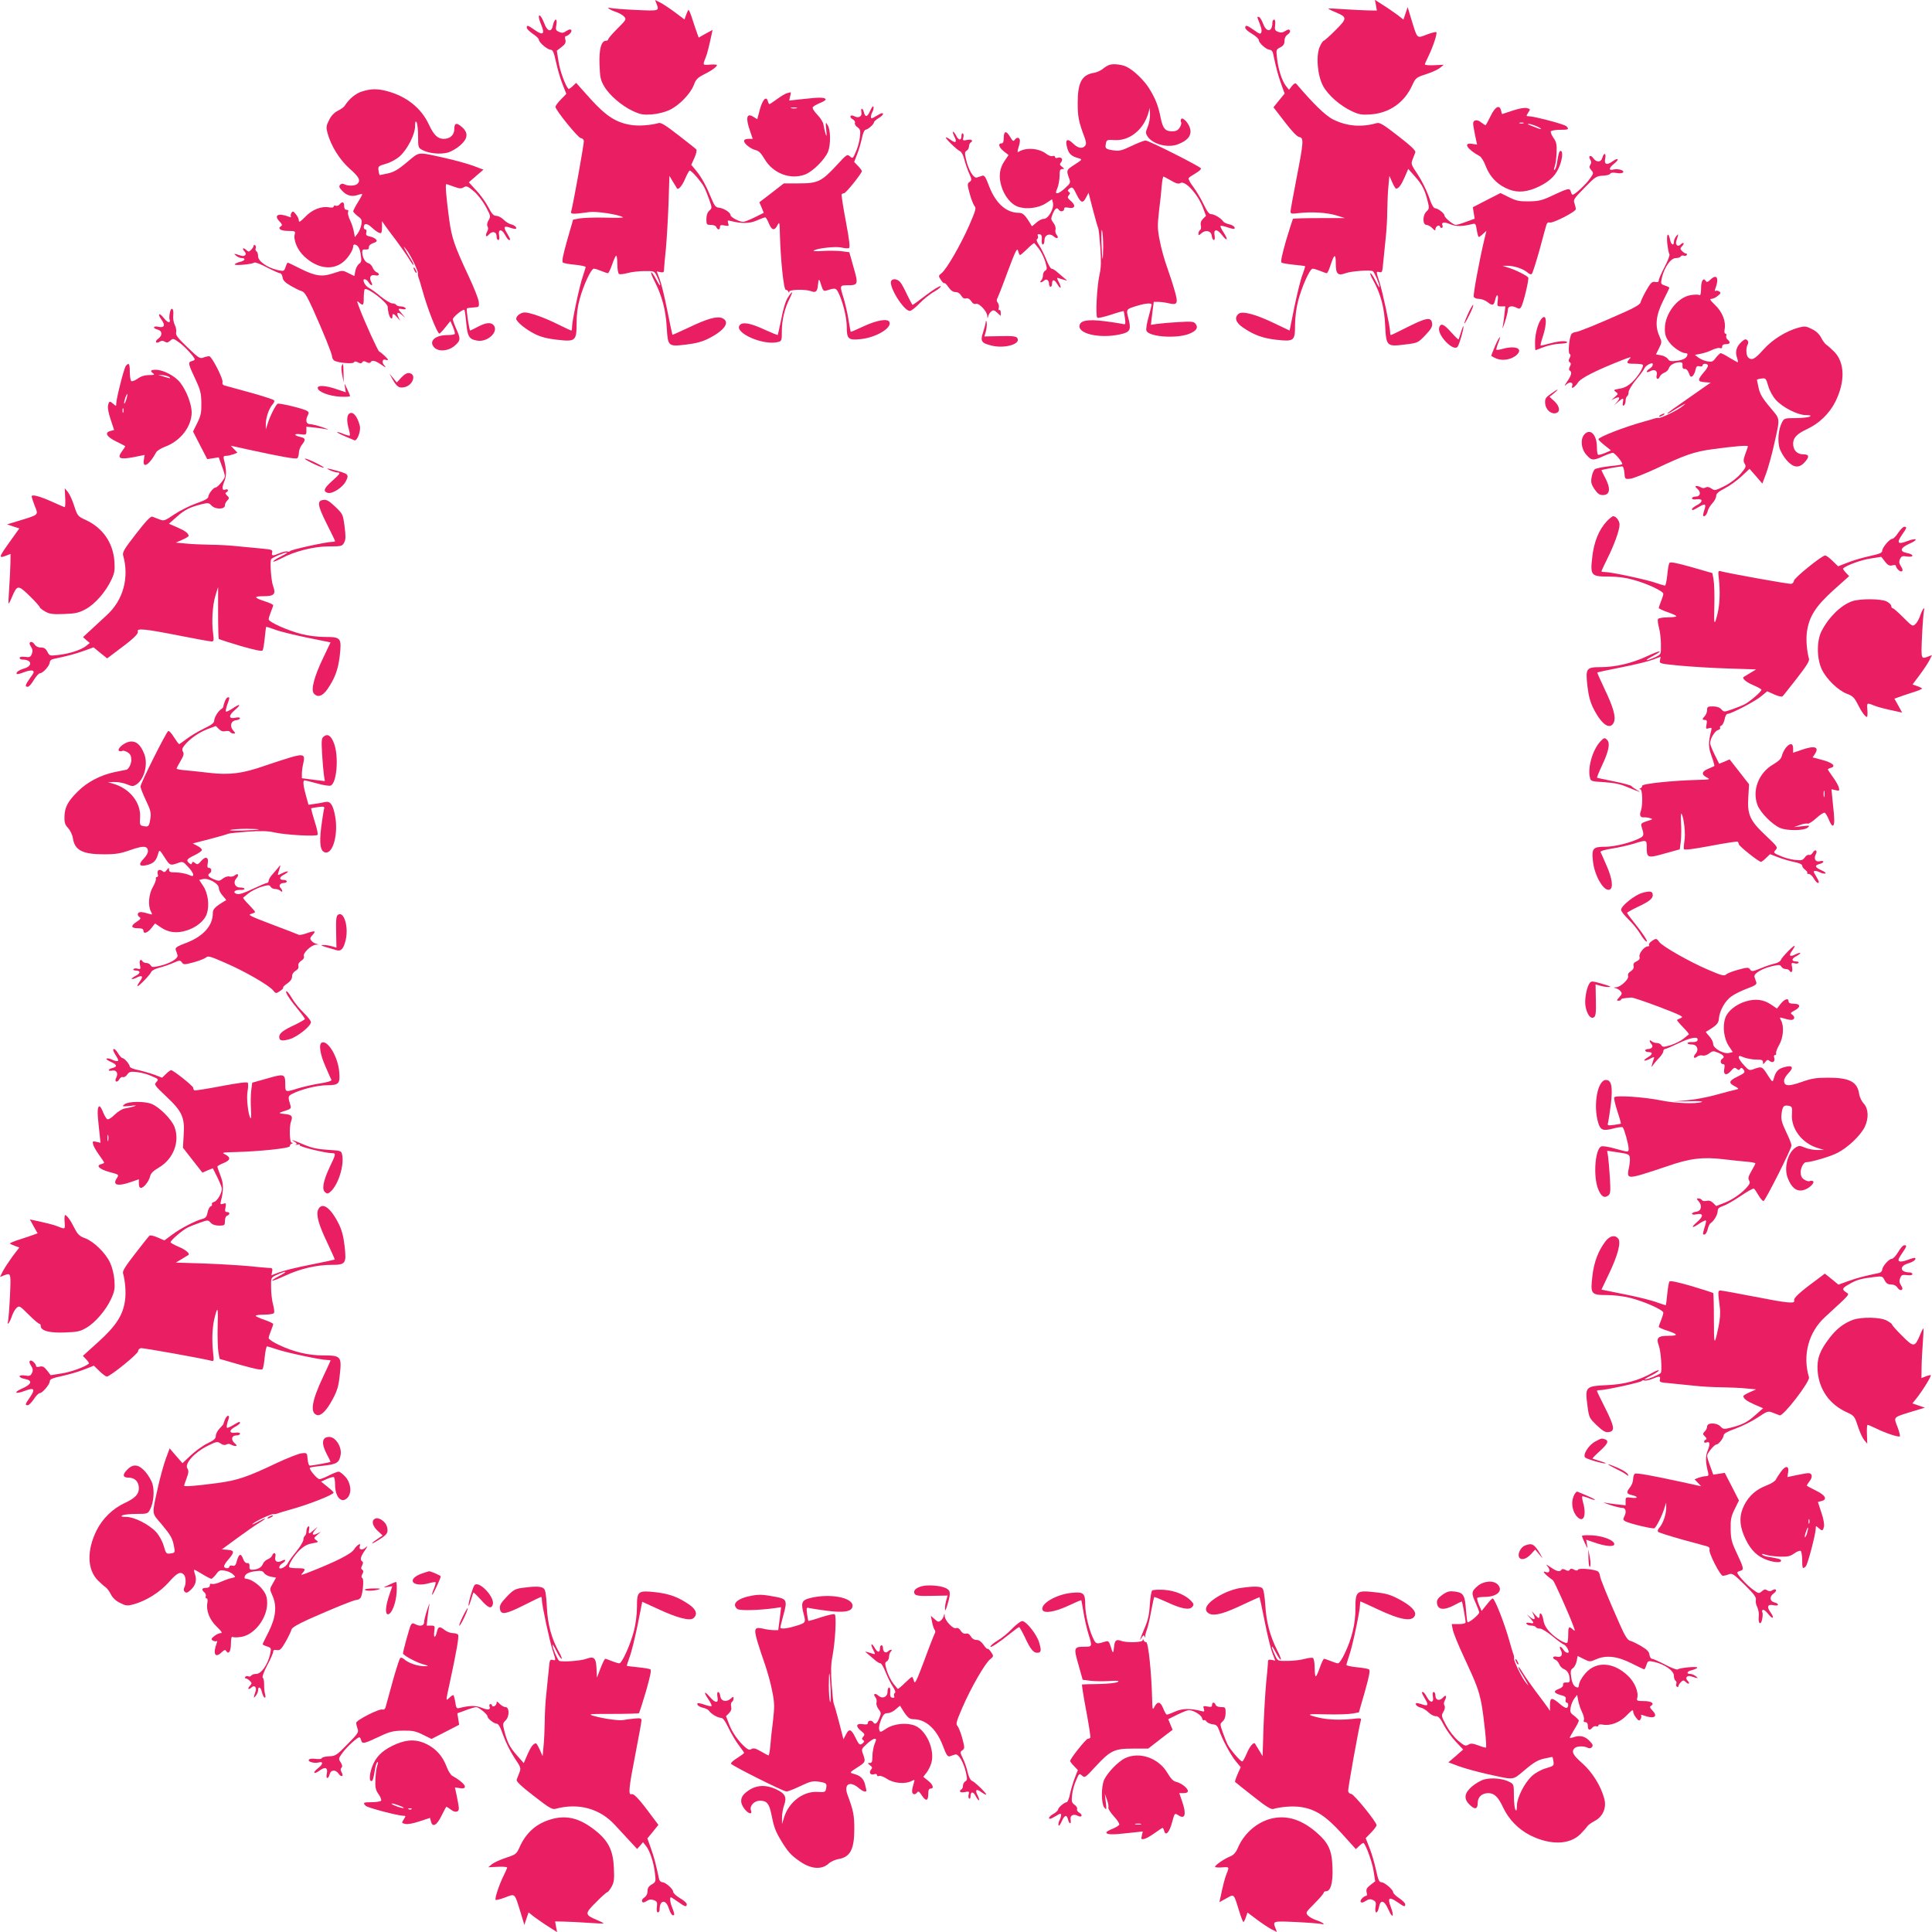 <?xml version="1.0" standalone="no"?>
<!DOCTYPE svg PUBLIC "-//W3C//DTD SVG 20010904//EN"
 "http://www.w3.org/TR/2001/REC-SVG-20010904/DTD/svg10.dtd">
<svg version="1.0" xmlns="http://www.w3.org/2000/svg"
 width="1280pt" height="1280pt" viewBox="0 0 1280 1280"
 preserveAspectRatio="xMidYMid meet">
<g transform="translate(0,1280) scale(0.1,-0.1)"
fill="#e91e63" stroke="none">
<path d="M4350 12774 c18 -47 19 -47 -137 -40 -82 4 -157 10 -168 13 -35 9 -3
-14 36 -26 20 -7 44 -20 54 -31 16 -18 14 -21 -44 -79 -34 -34 -61 -65 -61
-71 0 -5 -7 -10 -15 -10 -32 0 -47 -58 -43 -159 3 -83 7 -103 31 -143 34 -59
117 -130 191 -164 50 -23 68 -26 125 -22 39 3 86 15 116 29 64 30 138 106 161
164 14 39 25 50 68 72 51 25 86 51 86 62 0 3 -20 5 -45 3 -50 -4 -50 -4 -32
41 12 28 24 76 43 166 l5 23 -46 -25 -46 -26 -8 22 c-5 12 -19 55 -32 94 -12
40 -25 70 -28 67 -3 -3 -10 -18 -16 -34 l-10 -29 -60 45 c-33 25 -77 54 -97
65 l-38 19 10 -26z"/>
<path d="M9116 12766 l6 -36 -58 1 c-33 1 -104 4 -159 8 -55 4 -102 6 -104 4
-2 -1 18 -12 45 -23 81 -34 81 -41 2 -120 -39 -39 -74 -70 -78 -70 -4 0 -16
-16 -25 -37 -28 -58 -17 -194 21 -263 33 -61 114 -132 193 -168 45 -21 64 -24
122 -20 124 9 223 78 275 192 23 50 26 53 91 74 38 12 79 31 93 42 l25 21 -63
-3 c-34 -2 -62 1 -62 5 0 4 11 29 24 55 29 59 60 151 52 159 -3 3 -31 -4 -63
-16 -67 -26 -62 -30 -100 93 l-27 89 -14 -42 -14 -41 -36 29 c-21 15 -63 45
-95 65 l-58 37 7 -35z"/>
<path d="M3570 12687 c0 -8 7 -31 16 -52 25 -60 12 -72 -40 -36 -50 35 -56 37
-56 17 0 -7 18 -25 40 -40 22 -14 40 -32 40 -39 0 -18 58 -67 79 -67 14 0 21
-18 35 -82 10 -46 29 -112 43 -146 l25 -64 -36 -37 c-20 -20 -36 -42 -36 -49
0 -21 151 -207 168 -207 9 0 18 -8 20 -18 3 -14 -70 -419 -84 -469 -5 -18 12
-18 121 -3 47 6 189 -15 222 -34 7 -4 -44 -5 -115 -3 -70 2 -147 -1 -171 -5
l-44 -8 -40 -139 c-29 -104 -36 -140 -27 -146 7 -4 43 -11 81 -14 38 -4 69
-11 69 -15 0 -4 -9 -33 -19 -63 -22 -63 -71 -294 -71 -333 0 -14 -2 -25 -5
-25 -3 0 -41 18 -84 39 -89 45 -189 81 -225 81 -25 0 -56 -23 -56 -42 0 -19
65 -72 124 -101 40 -20 84 -31 148 -38 121 -14 128 -8 128 110 0 57 7 112 21
161 25 93 76 200 93 200 8 0 30 -7 49 -15 20 -8 40 -15 45 -15 4 0 16 25 27
56 10 30 22 57 27 60 4 3 8 -22 8 -55 0 -33 5 -63 11 -66 6 -4 31 -1 57 6 25
7 75 13 111 13 66 1 66 1 83 -34 30 -65 29 -85 -2 -26 -40 75 -51 66 -12 -10
48 -95 73 -190 79 -299 8 -131 8 -132 128 -118 67 8 108 19 151 41 106 54 143
109 90 134 -35 15 -98 -2 -225 -63 -57 -27 -105 -48 -106 -47 -1 2 -17 74 -34
161 -17 87 -40 181 -51 209 l-19 50 25 -5 c21 -4 24 -1 24 27 1 17 6 76 12
131 5 55 13 186 17 290 l6 190 24 -40 c14 -22 25 -41 26 -43 9 -13 36 19 54
63 13 30 26 55 31 55 12 0 77 -75 96 -111 9 -18 24 -56 34 -85 18 -51 18 -53
-1 -70 -12 -11 -19 -30 -19 -56 0 -36 2 -38 30 -38 18 0 33 -6 36 -15 8 -20
24 -19 24 1 0 13 7 15 31 10 27 -5 30 -4 23 16 -5 18 -3 20 17 14 70 -18 125
-18 172 3 27 12 52 21 57 21 4 0 15 -18 24 -40 19 -47 37 -51 57 -12 13 25 14
22 16 -58 4 -165 25 -370 39 -370 7 0 15 -6 17 -12 4 -10 6 -10 6 0 1 14 107
17 144 3 31 -12 42 -3 46 39 4 48 8 48 22 0 11 -35 16 -40 33 -35 58 18 64 18
79 -11 30 -58 57 -167 57 -229 0 -80 10 -90 89 -82 100 9 210 72 194 113 -10
26 -85 13 -176 -30 -44 -21 -80 -36 -81 -34 -1 2 -8 39 -15 83 -7 44 -22 107
-32 140 -26 83 -26 85 24 85 73 0 75 5 42 119 l-28 100 -55 7 c-29 3 -86 4
-125 1 -42 -3 -64 -1 -55 4 28 15 145 28 183 19 21 -5 43 -6 49 -4 9 4 4 50
-20 177 -18 94 -30 175 -28 179 3 4 11 8 17 8 12 1 117 132 117 146 0 4 -11
20 -25 34 l-26 27 19 49 c11 27 25 75 32 107 6 31 17 57 23 57 16 1 57 36 57
49 0 5 14 18 30 28 28 16 39 33 23 33 -5 0 -23 -9 -40 -20 -28 -17 -33 -17
-33 -4 0 8 5 24 11 35 6 11 8 25 6 32 -3 7 -12 -5 -21 -25 -19 -44 -33 -48
-42 -13 -8 32 -23 33 -17 1 6 -28 -19 -41 -47 -26 -12 6 -21 7 -25 1 -3 -6 3
-15 14 -21 11 -6 18 -17 15 -24 -3 -8 5 -21 17 -29 19 -14 21 -22 16 -66 -3
-28 -15 -72 -27 -97 -19 -45 -21 -46 -39 -30 -18 16 -22 13 -87 -58 -101 -109
-126 -121 -250 -121 l-101 0 -81 -63 -81 -62 15 -35 14 -35 -60 -30 c-33 -16
-67 -30 -76 -30 -26 0 -84 31 -84 45 0 17 -45 46 -77 49 -21 2 -30 13 -48 57
-35 86 -65 141 -101 186 l-34 41 21 47 c12 26 17 51 12 55 -4 5 -57 47 -118
94 -81 63 -115 85 -130 81 -54 -15 -132 -21 -183 -13 -99 15 -166 58 -271 174
l-94 105 -23 -22 c-13 -12 -26 -21 -28 -18 -21 23 -56 119 -65 178 l-12 75 31
24 c25 19 30 30 26 48 -4 13 -3 24 1 24 17 1 45 29 38 40 -5 8 -14 6 -32 -5
-20 -14 -30 -15 -50 -6 -21 10 -23 15 -17 46 4 22 2 35 -4 35 -6 0 -14 -16
-18 -35 -9 -51 -37 -47 -58 10 -18 46 -36 67 -36 42z"/>
<path d="M8334 12674 c22 -54 28 -76 22 -89 -4 -13 -13 -10 -47 15 -47 33 -59
37 -59 16 0 -8 20 -26 45 -40 25 -15 45 -34 45 -42 0 -19 50 -63 72 -64 10 0
20 -10 22 -22 20 -96 32 -142 53 -201 l24 -67 -37 -45 -37 -46 75 -97 c47 -62
82 -98 96 -100 31 -5 29 -31 -18 -272 -22 -113 -40 -213 -40 -222 0 -14 8 -16
53 -10 84 10 188 4 250 -15 l58 -18 -170 0 c-93 0 -172 -2 -175 -5 -2 -3 -23
-68 -46 -145 -27 -95 -37 -141 -29 -145 6 -4 43 -10 82 -14 39 -4 72 -8 74 -9
1 -2 -7 -28 -18 -58 -12 -30 -35 -125 -53 -211 l-32 -158 -105 50 c-123 59
-209 81 -233 61 -30 -25 -19 -58 29 -91 72 -49 128 -70 220 -81 119 -13 125
-8 125 97 0 48 8 112 20 159 25 96 78 215 97 215 7 0 30 -7 50 -15 19 -8 39
-15 43 -15 5 0 16 24 25 53 25 77 35 79 35 10 0 -69 14 -82 65 -63 36 14 167
23 181 13 11 -9 44 -86 44 -105 0 -7 -12 11 -26 40 -14 29 -30 52 -34 52 -5 0
2 -20 16 -44 51 -91 76 -184 81 -302 7 -139 10 -142 135 -126 81 10 83 11 131
61 38 40 48 57 45 78 -5 44 -35 40 -157 -21 -61 -31 -113 -56 -116 -56 -3 0
-5 9 -5 20 0 34 -51 271 -71 332 -23 71 -23 71 0 65 18 -4 20 2 25 62 4 36 11
107 16 158 6 50 11 136 11 190 1 54 4 127 8 163 l6 65 19 -43 c10 -23 22 -42
25 -42 17 1 33 21 56 73 l25 58 45 -51 c48 -54 64 -86 84 -164 11 -45 10 -50
-8 -67 -27 -25 -27 -89 0 -89 10 0 27 -10 39 -22 16 -17 20 -18 20 -6 0 9 7
18 15 22 8 3 15 1 15 -4 0 -6 5 -10 11 -10 6 0 9 7 6 15 -10 23 9 27 53 9 39
-16 77 -15 146 2 19 5 22 0 28 -40 4 -25 10 -46 13 -46 4 0 17 9 29 21 l22 20
-14 -58 c-34 -143 -75 -366 -70 -379 3 -8 18 -14 34 -14 16 0 41 -9 55 -20 34
-27 44 -25 52 10 10 45 24 45 18 0 -5 -38 -4 -40 22 -40 l28 0 -6 -57 c-4 -32
-9 -69 -12 -83 -3 -14 4 2 15 35 11 33 20 70 20 83 0 24 27 30 60 12 15 -8 21
-6 29 8 16 30 52 182 46 193 -9 13 -81 50 -130 65 l-40 13 35 0 c43 0 104 -21
131 -45 12 -11 23 -14 28 -8 5 5 28 77 51 159 22 83 43 158 46 168 4 11 12 16
20 13 20 -8 174 71 174 88 0 8 -4 26 -9 40 -9 22 -2 32 67 102 71 73 79 78
121 80 25 1 47 7 49 13 2 7 18 9 42 5 22 -4 40 -2 44 5 8 13 -36 25 -64 18
-33 -9 -32 10 2 37 40 31 31 46 -10 16 -37 -27 -56 -19 -47 21 8 36 -10 39
-19 4 -8 -31 -39 -33 -60 -3 -18 25 -36 16 -20 -10 8 -12 8 -22 0 -34 -8 -13
-6 -21 7 -36 16 -18 16 -21 -12 -59 -27 -38 -98 -103 -112 -103 -4 0 -9 9 -12
21 -7 25 -19 22 -127 -29 -64 -30 -86 -35 -150 -36 -63 -1 -84 3 -132 27 l-57
28 -92 -47 -91 -47 6 -38 6 -38 -55 -20 c-31 -12 -62 -21 -70 -21 -17 0 -75
48 -75 62 0 14 -42 47 -61 48 -11 0 -25 24 -43 78 -15 42 -48 108 -73 146 -44
65 -46 70 -34 100 7 17 15 38 18 47 3 12 -30 43 -114 108 -100 78 -122 91
-143 85 -104 -29 -198 -20 -289 25 -50 26 -124 97 -243 236 -6 6 -16 1 -29
-15 l-19 -25 -20 25 c-26 33 -51 109 -59 182 -7 58 -7 60 21 74 21 11 28 22
28 43 0 18 8 34 22 43 12 8 18 19 14 26 -5 9 -13 8 -30 -3 -17 -11 -30 -13
-48 -6 -21 8 -24 14 -20 45 3 22 0 36 -7 36 -6 0 -11 -9 -11 -19 0 -63 -39
-69 -61 -9 -9 23 -21 44 -29 46 -9 3 -11 -1 -6 -14z"/>
<path d="M7353 12371 c-12 -3 -32 -15 -46 -27 -13 -11 -41 -24 -61 -27 -79
-13 -106 -64 -106 -200 0 -90 6 -122 45 -226 12 -33 13 -46 4 -57 -18 -22 -48
-16 -79 15 -39 38 -55 27 -40 -27 11 -42 29 -58 78 -71 24 -7 22 -9 -26 -40
-57 -36 -58 -39 -40 -89 12 -33 11 -35 -25 -68 -20 -19 -43 -34 -51 -34 -13 0
-13 4 0 35 7 19 14 55 14 80 0 36 3 45 18 45 16 1 15 2 -2 15 -15 12 -17 17
-7 29 17 20 4 38 -20 31 -11 -4 -19 -2 -19 5 0 7 -7 9 -16 6 -9 -3 -27 3 -41
14 -48 38 -134 45 -183 15 -8 -5 -10 -2 -7 11 17 54 18 72 6 79 -7 5 -17 1
-24 -9 -11 -15 -15 -13 -34 19 -25 42 -41 38 -41 -11 0 -24 -5 -34 -15 -34
-25 0 -17 -27 16 -53 l31 -24 -25 -37 c-35 -50 -42 -104 -23 -168 19 -66 65
-123 112 -138 55 -19 136 -8 183 23 l41 27 6 -24 c9 -36 -30 -106 -60 -106
-13 0 -35 -11 -51 -26 -15 -14 -28 -24 -29 -22 -43 73 -58 88 -86 88 -83 0
-153 63 -196 174 -23 62 -32 76 -46 72 -10 -4 -26 -9 -36 -12 -22 -7 -56 50
-72 121 -9 41 -9 50 5 57 8 5 15 18 15 28 0 10 5 22 10 25 21 13 8 24 -22 18
-28 -6 -31 -4 -26 15 4 12 2 25 -3 28 -5 3 -9 -4 -9 -15 0 -33 -18 -34 -35 0
-9 17 -19 29 -21 26 -3 -3 2 -19 11 -36 17 -35 5 -42 -29 -16 -11 8 -24 15
-29 15 -12 0 74 -85 94 -92 9 -4 22 -28 28 -55 7 -26 21 -68 32 -92 18 -40 18
-45 3 -56 -16 -11 -16 -17 1 -80 10 -37 25 -73 32 -81 12 -12 6 -31 -36 -128
-59 -133 -149 -288 -182 -315 -22 -18 -23 -19 -5 -46 10 -15 20 -24 23 -21 3
3 15 -9 27 -27 15 -21 30 -32 46 -32 16 0 30 -9 38 -23 9 -16 20 -22 32 -19
13 3 24 -3 35 -19 9 -15 21 -21 31 -17 20 7 74 -50 75 -80 1 -20 2 -20 6 -2 3
11 12 26 21 32 13 11 20 9 39 -9 l23 -21 0 22 c0 12 -4 20 -9 17 -5 -4 -7 3
-4 14 3 11 0 27 -7 35 -7 8 -8 20 -3 27 4 7 36 87 69 178 53 141 63 161 69
138 4 -16 10 -28 13 -28 4 0 25 19 49 42 23 23 44 40 46 37 2 -2 15 -19 30
-37 14 -18 33 -56 42 -85 13 -45 13 -52 0 -60 -8 -4 -15 -18 -15 -30 0 -13 -5
-28 -12 -35 -7 -7 -8 -12 -2 -12 6 0 15 5 21 11 15 15 33 3 33 -22 0 -10 5
-19 10 -19 6 0 10 9 10 19 0 32 15 32 34 0 24 -40 32 -30 11 12 -13 24 -14 31
-4 27 8 -3 25 -8 39 -12 24 -7 24 -7 5 8 -11 9 -32 27 -48 41 -15 14 -33 25
-40 25 -7 0 -22 27 -35 60 -13 32 -34 75 -47 94 -15 22 -20 38 -14 42 6 3 8
13 5 21 -4 10 0 13 12 11 13 -3 16 -12 14 -36 -2 -18 1 -32 7 -32 6 0 11 13
11 29 0 35 35 49 62 24 22 -19 36 -10 18 12 -7 8 -10 24 -7 35 3 11 -3 30 -14
44 -17 22 -18 27 -4 60 15 36 28 45 40 26 9 -15 35 -12 35 5 0 11 7 13 29 9
42 -9 51 14 17 43 -23 20 -26 26 -15 39 10 12 10 17 0 23 -9 6 -8 11 4 21 19
15 24 11 50 -43 26 -52 40 -56 60 -16 l17 32 29 -113 c16 -62 32 -116 35 -121
3 -6 9 -63 14 -129 6 -88 5 -135 -5 -177 -18 -80 -28 -280 -15 -288 6 -4 47 6
91 20 44 15 82 25 83 24 2 -2 6 -24 9 -47 5 -41 4 -44 -16 -38 -12 3 -65 11
-118 18 -112 14 -162 5 -167 -29 -9 -60 157 -90 290 -53 46 13 52 32 34 101
-16 62 -16 61 61 84 53 16 93 19 93 7 0 -4 -9 -40 -20 -81 -12 -40 -18 -81
-15 -91 13 -41 193 -55 280 -23 52 20 67 42 44 70 -11 13 -29 14 -114 9 -55
-3 -118 -9 -140 -12 l-40 -6 9 76 10 76 30 0 c17 0 47 -4 67 -9 60 -14 66 -3
42 81 -11 40 -34 111 -51 158 -17 47 -39 125 -48 174 -16 79 -16 101 -5 200 8
61 16 137 18 169 3 31 8 57 11 57 3 0 26 -12 50 -26 34 -20 49 -24 62 -17 31
20 115 -72 150 -163 l20 -54 -20 -20 c-14 -14 -18 -28 -14 -44 3 -13 1 -27 -5
-30 -6 -4 -11 -14 -11 -23 0 -14 2 -14 19 1 29 26 65 17 69 -16 2 -16 8 -28
14 -28 6 0 8 12 5 29 -9 44 16 47 48 5 36 -47 45 -35 12 15 -14 21 -23 41 -21
44 3 3 24 -1 46 -9 23 -8 43 -12 46 -10 9 10 -10 25 -38 31 -16 4 -33 12 -37
19 -13 20 -56 46 -78 47 -15 0 -28 18 -52 68 -18 37 -49 89 -68 114 -20 26
-33 51 -30 57 3 5 24 19 45 31 22 13 39 28 37 33 -3 12 -344 184 -367 185 -8
1 -49 -15 -91 -35 -67 -32 -84 -36 -123 -30 -52 8 -56 12 -49 46 4 23 8 25 57
22 98 -7 193 69 224 179 l10 34 1 -42 c1 -24 -6 -61 -15 -83 -15 -36 -15 -42
-1 -64 34 -52 134 -78 201 -52 63 24 90 56 82 99 -7 38 -50 85 -61 68 -3 -6
-3 -16 0 -21 4 -6 -1 -22 -9 -35 -12 -19 -25 -25 -51 -25 -45 0 -61 19 -75 88
-16 82 -36 132 -79 200 -36 55 -100 116 -146 139 -29 15 -86 22 -112 14z m-44
-1206 c-1 -49 -2 -85 -4 -80 -7 22 -12 209 -4 190 4 -11 8 -60 8 -110z"/>
<path d="M2399 12194 c-42 -12 -86 -49 -116 -96 -4 -7 -25 -22 -45 -32 -25
-13 -44 -33 -58 -62 -19 -37 -20 -48 -10 -86 23 -85 80 -176 146 -235 63 -55
75 -78 52 -101 -14 -14 -62 -16 -86 -3 -11 6 -21 5 -29 -4 -8 -9 -6 -18 13
-38 30 -33 64 -42 104 -29 16 6 30 8 30 5 0 -3 -13 -28 -30 -55 -16 -26 -30
-53 -30 -58 0 -5 14 -19 30 -32 27 -19 29 -26 24 -57 -4 -20 -15 -46 -25 -59
l-18 -23 -7 38 c-4 21 -15 55 -25 75 -10 20 -16 44 -13 52 4 11 1 16 -10 16
-10 0 -16 9 -16 25 0 28 -12 32 -30 11 -6 -8 -18 -12 -26 -9 -8 3 -14 0 -14
-6 0 -6 -11 -8 -28 -5 -51 10 -114 -14 -159 -62 -34 -34 -43 -40 -43 -25 0 10
-9 29 -20 42 -16 20 -21 22 -29 9 -5 -8 -7 -18 -4 -24 4 -6 -1 -6 -13 -2 -70
27 -102 11 -63 -30 19 -20 21 -27 10 -33 -25 -16 0 -31 49 -31 43 0 48 -2 43
-20 -11 -40 18 -108 63 -149 83 -78 180 -94 251 -42 36 26 73 82 73 110 0 6 3
11 8 11 21 -1 36 -23 42 -66 6 -41 5 -51 -11 -62 -10 -7 -21 -28 -25 -47 l-6
-34 -39 19 c-39 20 -39 20 -99 0 -76 -26 -120 -20 -222 31 -43 22 -79 39 -82
39 -2 0 -9 -13 -14 -29 -10 -29 -11 -29 -54 -20 -67 16 -128 58 -128 91 0 15
-5 30 -11 33 -6 4 -8 13 -5 21 3 7 1 16 -4 19 -6 4 -10 2 -10 -4 0 -5 -7 -17
-16 -26 -15 -15 -18 -15 -35 1 -20 18 -27 6 -8 -13 17 -17 1 -35 -24 -27 -50
16 -52 16 -33 0 11 -9 28 -16 38 -16 29 0 21 -18 -12 -25 -16 -4 -32 -11 -35
-16 -7 -11 116 0 129 11 4 5 42 -9 83 -31 41 -21 80 -39 88 -39 7 0 15 -12 17
-27 2 -20 16 -34 53 -56 28 -16 61 -33 74 -36 18 -5 34 -31 73 -116 72 -161
128 -299 128 -317 0 -9 6 -20 13 -26 19 -15 124 -25 132 -13 4 8 12 8 27 0 15
-8 22 -8 28 1 6 9 13 9 28 1 14 -7 23 -8 27 -1 10 16 30 12 71 -16 31 -21 35
-22 21 -6 -20 22 -14 47 9 38 8 -3 14 -3 14 1 0 7 -45 49 -58 54 -8 4 -95 193
-131 289 -18 47 -18 51 -2 36 27 -24 31 -20 31 32 0 27 3 51 6 55 17 17 159
-93 153 -119 -1 -5 2 -24 6 -41 8 -33 25 -46 25 -18 0 21 8 19 31 -7 l20 -23
-11 23 c-16 32 -5 39 22 16 l23 -19 -22 26 c-29 33 -29 37 3 31 19 -3 25 -1
20 7 -4 6 -18 11 -31 11 -13 0 -27 5 -30 10 -3 6 -15 10 -26 10 -11 0 -46 21
-77 46 -31 26 -66 51 -77 56 -26 12 -49 58 -29 58 8 0 19 -9 26 -20 17 -27 32
-26 18 1 -17 31 -5 52 25 45 28 -7 35 11 9 21 -8 3 -20 17 -25 30 -5 14 -19
27 -30 30 -21 6 -39 39 -39 74 0 14 6 18 23 16 15 -1 22 3 21 15 -1 10 10 21
28 27 25 9 28 14 19 25 -6 7 -24 16 -40 19 -24 5 -28 10 -24 27 3 11 0 20 -6
20 -6 0 -11 6 -11 14 0 29 22 28 53 -1 18 -17 40 -33 50 -36 14 -5 17 0 18 36
l0 42 17 -25 c9 -13 44 -61 78 -105 33 -44 72 -100 87 -125 15 -25 27 -40 27
-35 0 6 -6 19 -13 30 -7 11 -24 38 -36 60 -21 37 -21 38 -2 15 27 -31 83 -145
80 -162 -1 -7 1 -20 4 -28 4 -8 15 -46 26 -85 33 -120 98 -285 112 -285 4 0
22 19 40 42 l33 41 17 -39 c9 -21 14 -42 12 -46 -2 -5 -24 -8 -48 -8 -82 0
-126 -40 -89 -81 28 -31 95 -26 137 11 39 34 40 45 9 113 -12 27 -22 55 -22
62 0 14 68 70 77 62 2 -3 8 -42 12 -86 8 -91 19 -109 74 -118 71 -11 146 64
105 105 -18 18 -51 14 -102 -13 -26 -14 -49 -25 -51 -25 -6 0 -27 141 -22 146
2 3 22 6 43 7 38 2 39 3 36 36 -1 18 -32 97 -69 175 -93 199 -110 249 -127
372 -20 149 -27 234 -19 234 4 0 27 -8 51 -17 36 -13 48 -14 64 -4 18 11 26 8
67 -26 27 -23 60 -66 80 -103 32 -60 33 -64 18 -89 -10 -17 -12 -32 -7 -41 5
-8 5 -21 -1 -31 -16 -30 -10 -46 9 -24 23 27 52 21 52 -11 0 -13 5 -24 11 -24
7 0 9 11 6 29 -9 44 17 47 39 5 10 -19 22 -34 26 -34 12 0 10 5 -13 45 -26 43
-21 51 22 36 18 -6 34 -9 37 -7 8 9 -8 24 -33 30 -13 3 -35 17 -49 31 -14 14
-35 25 -48 25 -18 0 -30 13 -53 58 -16 31 -52 81 -79 110 l-50 54 48 42 49 42
-69 26 c-39 14 -122 37 -185 51 -190 42 -166 44 -253 -28 -58 -49 -88 -66
-127 -74 -27 -6 -52 -11 -53 -11 -2 0 -6 13 -8 30 -4 28 -2 30 49 45 32 9 70
30 93 51 50 46 100 144 100 198 0 30 3 37 10 26 5 -8 10 -50 10 -92 0 -76 1
-78 31 -93 42 -22 116 -29 165 -16 22 6 59 27 82 47 51 44 56 82 16 119 -38
35 -54 32 -54 -9 0 -40 -28 -66 -70 -66 -40 0 -66 25 -98 94 -51 110 -149 188
-277 222 -63 17 -107 17 -166 -2z"/>
<path d="M5215 12183 c-11 -3 -41 -20 -66 -39 -26 -19 -49 -34 -52 -34 -2 0
-7 9 -10 20 -10 37 -35 10 -53 -56 l-17 -64 -24 15 c-46 30 -55 -4 -24 -92
l18 -53 -29 0 c-18 0 -28 -5 -28 -14 0 -19 44 -53 78 -61 19 -4 36 -22 57 -58
56 -96 172 -140 269 -103 50 19 130 98 152 151 18 45 18 143 -2 175 -14 24
-15 23 -10 -30 4 -45 3 -49 -5 -25 -5 17 -11 43 -13 58 -2 16 -20 46 -41 67
-21 21 -34 43 -30 50 4 6 24 18 46 27 21 8 39 19 39 23 0 15 -36 17 -138 5
l-103 -11 6 28 c4 15 5 27 3 27 -2 -1 -12 -4 -23 -6z m63 -100 c-10 -2 -26 -2
-35 0 -10 3 -2 5 17 5 19 0 27 -2 18 -5z"/>
<path d="M9875 12030 c-16 -33 -31 -60 -33 -60 -2 0 -15 9 -29 19 -27 22 -53
18 -53 -8 0 -9 6 -44 13 -78 l13 -61 -33 5 c-62 10 -33 -36 51 -82 10 -6 27
-33 37 -60 26 -69 69 -118 131 -149 65 -33 124 -33 199 -3 81 34 129 74 155
132 24 51 32 115 14 115 -10 0 -14 -14 -25 -82 -3 -21 -10 -40 -15 -43 -6 -4
-6 4 0 21 6 14 11 56 13 93 2 55 -2 71 -21 98 -13 18 -20 37 -17 43 3 5 31 10
61 10 57 0 62 3 41 24 -12 13 -215 66 -250 66 -16 0 -16 2 -2 24 15 23 15 24
-10 30 -15 4 -52 -3 -94 -17 l-70 -23 -6 23 c-10 43 -39 27 -70 -37z m218 -47
c-7 -2 -19 -2 -25 0 -7 3 -2 5 12 5 14 0 19 -2 13 -5z m82 -17 c19 -8 35 -17
35 -20 0 -3 -15 1 -32 8 -18 7 -40 16 -48 19 -10 3 -10 6 -2 6 7 1 28 -6 47
-13z"/>
<path d="M11046 11188 c4 -35 10 -67 14 -72 5 -4 -9 -42 -31 -83 -21 -41 -39
-81 -39 -90 0 -11 -7 -14 -24 -11 -20 4 -29 -4 -59 -56 -19 -34 -36 -69 -38
-80 -3 -12 -36 -33 -104 -63 -174 -78 -309 -133 -326 -133 -9 0 -21 -6 -27
-12 -15 -20 -25 -125 -13 -133 8 -4 8 -12 0 -27 -8 -15 -8 -22 1 -28 9 -6 9
-13 1 -28 -7 -14 -8 -23 -1 -27 16 -10 12 -30 -16 -71 -21 -31 -22 -35 -6 -21
23 21 47 14 38 -10 -10 -25 18 -9 39 23 19 30 123 82 299 151 51 20 57 20 42
5 -24 -28 -20 -32 32 -32 27 0 51 -3 55 -6 11 -11 -29 -77 -70 -116 -27 -25
-51 -38 -82 -43 -41 -7 -43 -9 -26 -21 17 -13 17 -14 -6 -34 l-24 -21 23 11
c32 16 39 5 16 -22 l-19 -23 26 23 c33 28 37 28 31 -4 -3 -19 -1 -25 7 -20 6
4 11 18 11 31 0 13 5 27 10 30 6 3 10 16 10 28 0 12 23 49 50 82 28 33 52 67
55 75 3 8 16 20 30 27 20 9 25 8 25 -3 0 -8 -9 -19 -20 -26 -27 -17 -26 -32 1
-18 31 17 52 5 45 -25 -7 -28 11 -35 21 -9 3 8 17 20 30 25 14 5 27 19 30 30
6 21 39 39 74 39 14 0 18 -6 16 -22 -1 -16 3 -23 15 -22 10 1 21 -10 27 -28 9
-25 14 -28 25 -19 7 6 16 24 19 40 5 24 10 28 27 24 11 -3 20 0 20 6 0 13 27
15 35 2 3 -6 -7 -25 -23 -43 -47 -55 -47 -66 0 -70 l42 -3 -55 -38 c-205 -143
-239 -167 -232 -167 5 0 17 6 28 13 11 7 38 24 60 36 37 21 38 21 15 2 -31
-27 -145 -83 -162 -80 -7 1 -20 -1 -28 -4 -8 -3 -42 -13 -75 -22 -123 -34
-295 -101 -295 -115 0 -5 19 -23 42 -41 l41 -33 -39 -17 c-21 -9 -42 -14 -46
-12 -5 2 -8 24 -8 49 0 84 -44 129 -83 86 -28 -31 -22 -96 13 -135 34 -39 45
-40 113 -9 27 12 55 22 62 22 14 0 70 -68 62 -76 -3 -3 -41 -9 -86 -13 -44 -5
-87 -14 -95 -20 -8 -7 -17 -30 -21 -52 -6 -33 -3 -47 19 -80 21 -30 33 -39 55
-39 48 0 54 42 16 114 -14 26 -25 49 -25 51 0 3 118 25 138 25 6 0 12 -19 14
-42 3 -42 4 -43 37 -40 19 1 96 32 172 67 195 92 252 112 375 129 149 20 234
27 234 19 0 -4 -8 -27 -17 -51 -13 -36 -14 -48 -4 -64 11 -18 8 -26 -27 -67
-24 -28 -64 -59 -104 -80 -62 -31 -67 -33 -89 -18 -15 11 -28 13 -39 7 -9 -5
-22 -5 -31 1 -7 5 -21 9 -29 9 -11 -1 -10 -5 5 -18 27 -23 21 -52 -11 -52 -13
0 -24 -5 -24 -11 0 -7 12 -10 30 -7 42 6 45 -16 4 -38 -19 -10 -34 -22 -34
-26 0 -12 5 -10 45 13 43 26 51 21 36 -22 -6 -18 -9 -34 -7 -37 9 -8 24 8 30
32 3 14 17 37 31 52 14 15 25 36 25 48 0 15 15 29 58 51 31 16 81 52 110 79
l53 50 43 -49 42 -49 26 70 c14 39 37 122 51 185 42 190 44 166 -28 253 -49
58 -66 88 -74 127 -6 27 -11 52 -11 53 0 2 13 6 30 8 28 4 30 2 45 -49 9 -32
30 -70 51 -93 46 -50 144 -100 198 -100 30 0 37 -3 26 -10 -8 -5 -50 -10 -92
-10 -76 0 -78 -1 -93 -31 -22 -42 -29 -116 -16 -165 6 -22 27 -59 47 -82 44
-51 82 -56 119 -16 35 38 32 54 -9 54 -40 0 -66 28 -66 70 0 40 25 66 94 98
79 37 145 101 185 179 67 134 64 262 -8 334 -20 20 -43 40 -51 45 -8 5 -24 26
-34 46 -13 25 -33 44 -62 58 -37 19 -48 20 -86 10 -85 -23 -176 -80 -235 -146
-55 -63 -78 -75 -101 -52 -14 14 -16 62 -3 86 6 11 5 21 -4 29 -9 8 -18 6 -38
-13 -33 -30 -42 -64 -29 -104 6 -16 8 -30 5 -30 -3 0 -28 14 -55 30 -26 17
-53 30 -58 30 -5 0 -19 -14 -32 -30 -19 -27 -26 -29 -57 -24 -20 4 -46 15 -59
25 l-23 18 38 7 c21 4 55 15 75 25 20 10 44 16 52 13 11 -4 16 -1 16 10 0 10
9 16 25 16 28 0 32 12 11 30 -8 6 -12 18 -9 26 3 8 0 14 -6 14 -6 0 -8 11 -5
28 10 51 -14 114 -62 160 -34 33 -40 42 -25 42 10 0 29 9 42 20 20 16 22 21 9
29 -8 5 -18 7 -24 4 -6 -4 -6 1 -2 13 27 70 11 102 -30 63 -20 -19 -27 -21
-33 -10 -16 25 -31 0 -31 -50 0 -33 -4 -48 -11 -44 -6 4 -31 4 -56 0 -88 -13
-173 -123 -173 -223 0 -38 6 -58 29 -89 26 -36 82 -73 110 -73 6 0 11 -3 11
-7 -1 -23 -24 -37 -68 -43 -41 -5 -52 -3 -61 11 -6 10 -26 21 -45 25 l-35 6
20 40 c20 40 20 42 3 81 -31 68 -23 139 25 235 23 45 41 83 41 86 0 2 -13 9
-29 14 -29 10 -29 11 -20 54 16 67 58 128 91 128 15 0 30 5 33 11 4 6 13 8 21
5 7 -3 16 -1 19 4 4 6 2 10 -4 10 -5 0 -17 7 -26 16 -15 15 -15 18 1 35 18 20
6 27 -13 8 -17 -17 -35 -1 -27 24 16 50 16 52 0 33 -9 -11 -16 -28 -16 -38 0
-29 -18 -21 -25 12 -12 57 -25 42 -19 -22z"/>
<path d="M2740 11025 c0 -5 5 -17 10 -25 5 -8 10 -10 10 -5 0 6 -5 17 -10 25
-5 8 -10 11 -10 5z"/>
<path d="M5905 10940 c-21 -34 82 -200 123 -200 9 0 37 22 63 49 26 27 70 63
99 79 28 16 47 33 42 36 -6 3 -49 -23 -96 -59 -47 -36 -87 -65 -90 -65 -2 0
-18 30 -36 67 -17 37 -38 76 -47 85 -18 20 -48 24 -58 8z"/>
<path d="M5221 10831 c-15 -22 -32 -76 -44 -141 -12 -58 -23 -107 -24 -109 -2
-2 -39 13 -83 33 -96 45 -150 55 -169 32 -41 -50 156 -137 253 -112 25 6 26
10 26 74 0 72 19 151 52 215 25 50 20 55 -11 8z"/>
<path d="M9725 10719 c-36 -81 -28 -83 11 -3 18 35 28 64 24 64 -4 0 -20 -27
-35 -61z"/>
<path d="M1125 10726 c-4 -19 -4 -39 -1 -45 4 -5 2 -12 -3 -15 -5 -4 -21 8
-35 26 -31 40 -46 31 -16 -10 27 -37 19 -56 -21 -47 -36 8 -39 -10 -4 -19 31
-8 33 -39 3 -60 -25 -18 -16 -36 10 -20 12 8 22 8 34 0 13 -8 21 -6 36 7 18
16 21 16 59 -12 38 -27 103 -98 103 -112 0 -4 -9 -9 -21 -12 -25 -7 -22 -19
29 -127 30 -64 35 -86 36 -150 1 -63 -3 -84 -27 -132 l-28 -57 47 -92 47 -91
38 6 38 6 20 -55 c12 -31 21 -62 21 -70 0 -17 -48 -75 -62 -75 -14 0 -47 -42
-48 -61 0 -11 -24 -25 -77 -43 -43 -15 -109 -48 -147 -73 -65 -44 -70 -46
-100 -34 -17 7 -38 15 -47 18 -12 3 -43 -30 -108 -114 -78 -100 -91 -122 -85
-143 41 -146 1 -295 -107 -394 -30 -28 -78 -72 -107 -99 l-52 -48 22 -20 23
-19 -25 -20 c-33 -26 -109 -51 -182 -59 -58 -7 -60 -7 -74 21 -11 21 -22 28
-43 28 -18 0 -34 8 -43 22 -8 12 -19 18 -26 14 -9 -5 -8 -13 3 -30 11 -17 13
-30 6 -48 -8 -21 -14 -24 -45 -20 -22 3 -36 0 -36 -7 0 -6 9 -11 19 -11 62 0
70 -41 11 -59 -37 -11 -58 -27 -48 -37 3 -2 23 3 46 12 22 9 48 14 57 11 13
-6 11 -13 -15 -48 -33 -47 -37 -59 -16 -59 8 0 26 20 40 45 15 25 34 45 42 45
19 0 63 50 64 72 0 10 10 20 23 22 95 20 141 32 200 53 l67 24 45 -37 45 -36
57 43 c113 83 152 120 146 135 -9 23 46 18 269 -26 111 -22 211 -40 220 -40
14 0 16 7 10 53 -11 81 -4 186 15 250 l18 58 0 -170 c0 -93 2 -172 5 -175 3
-2 68 -23 145 -46 95 -27 141 -37 145 -29 4 6 10 43 14 82 4 39 8 72 9 74 2 1
28 -7 58 -18 30 -12 125 -35 211 -53 l158 -32 -50 -105 c-59 -123 -81 -209
-61 -233 25 -30 58 -19 91 29 49 72 70 128 81 220 13 119 8 125 -97 125 -47 0
-112 8 -155 19 -95 24 -219 80 -219 98 0 7 7 30 15 50 8 19 15 39 15 43 0 5
-24 16 -52 25 -78 25 -80 35 -11 35 69 0 82 14 63 65 -14 36 -23 167 -13 181
9 11 86 44 105 44 7 0 -11 -12 -40 -26 -29 -14 -52 -29 -52 -34 0 -4 24 5 53
20 86 47 216 80 316 80 83 0 88 1 101 25 11 20 11 42 3 107 -11 81 -12 83 -62
131 -40 38 -57 48 -78 45 -44 -5 -40 -35 21 -157 31 -61 56 -113 56 -116 0 -3
-9 -5 -20 -5 -37 0 -275 -52 -278 -61 -2 -4 -9 -6 -16 -3 -8 3 -30 -2 -51 -10
-49 -21 -58 -20 -52 3 4 18 -2 20 -62 26 -36 3 -107 10 -158 15 -50 6 -136 11
-190 11 -54 1 -127 4 -163 8 l-65 6 43 19 c23 10 42 22 42 25 -1 17 -21 33
-73 56 l-58 25 51 45 c54 48 86 64 164 84 45 11 50 10 67 -8 25 -27 89 -27 89
0 0 10 7 25 16 33 14 15 14 18 -2 33 -11 11 -13 18 -5 21 6 2 11 8 11 14 0 6
-7 8 -15 5 -23 -10 -27 9 -9 53 16 39 15 77 -3 148 -4 17 -1 22 15 22 12 0 33
5 48 10 l27 11 -22 23 -22 23 123 -27 c207 -45 306 -63 317 -56 6 4 11 20 11
35 0 16 9 40 20 54 27 34 25 44 -10 52 -45 10 -45 24 0 18 38 -5 40 -4 40 22
l0 28 58 -6 c31 -4 68 -9 82 -12 14 -3 -2 4 -35 15 -33 11 -70 20 -82 20 -25
0 -31 27 -13 60 8 15 6 21 -8 29 -30 16 -182 52 -193 46 -13 -9 -50 -81 -65
-130 l-13 -40 0 35 c0 43 21 104 45 131 11 12 14 23 8 28 -5 5 -76 28 -159 51
-82 22 -158 43 -168 46 -11 4 -16 12 -13 20 8 20 -71 174 -88 174 -8 0 -26 -4
-39 -9 -22 -9 -33 -2 -105 68 -64 61 -80 82 -75 99 3 11 -1 34 -9 49 -8 16
-13 45 -10 65 5 47 -15 59 -23 14z"/>
<path d="M10212 10687 c-22 -26 -42 -100 -42 -153 0 -30 1 -54 3 -54 1 0 26 9
56 21 30 11 78 21 107 22 29 1 50 5 47 10 -7 11 -53 8 -113 -8 -30 -8 -58 -15
-62 -15 -4 0 2 25 12 55 32 94 27 165 -8 122z"/>
<path d="M6531 10669 c0 -9 -8 -40 -17 -68 -21 -62 -13 -74 57 -91 87 -21 194
11 169 50 -7 12 -31 15 -114 13 l-104 -2 10 35 c5 19 7 45 5 57 -2 13 -5 15
-6 6z"/>
<path d="M9535 10630 c-15 -49 95 -163 122 -127 12 15 44 129 38 135 -2 2 -9
-16 -16 -40 -7 -23 -14 -45 -16 -47 -1 -2 -23 19 -49 48 -49 55 -69 63 -79 31z"/>
<path d="M9906 10510 c-14 -34 -26 -64 -26 -66 0 -3 16 -12 35 -20 43 -17 104
-5 136 27 40 40 -11 61 -94 38 -22 -6 -41 -9 -43 -6 -2 2 3 21 11 42 9 20 14
39 12 41 -2 3 -16 -23 -31 -56z"/>
<path d="M834 10376 c-12 -13 -64 -218 -64 -251 0 -17 -1 -17 -18 -2 -25 22
-29 21 -36 -8 -4 -15 3 -53 17 -94 l23 -70 -23 -6 c-43 -10 -27 -39 37 -70 33
-16 60 -30 60 -32 0 -2 -10 -17 -22 -33 -34 -47 -16 -56 76 -39 l74 15 -5 -33
c-10 -62 37 -33 82 51 6 10 33 27 60 37 102 38 175 134 175 228 -1 54 -34 142
-76 196 -33 43 -112 85 -161 85 -36 0 -41 -7 -18 -24 12 -9 6 -11 -27 -11 -29
0 -54 -8 -75 -23 -18 -13 -37 -20 -43 -17 -5 3 -10 31 -10 61 0 55 -6 64 -26
40z m290 -76 c7 -7 2 -8 -19 -1 -17 5 -39 12 -50 15 -11 3 -2 3 19 1 22 -2 44
-9 50 -15z m-287 -146 c-6 -20 -13 -32 -14 -27 -4 11 14 63 21 63 2 0 -1 -16
-7 -36z m-20 -86 c-3 -7 -5 -2 -5 12 0 14 2 19 5 13 2 -7 2 -19 0 -25z"/>
<path d="M2264 10375 c-4 -8 -2 -36 4 -63 l9 -47 -1 62 c-1 66 -3 73 -12 48z"/>
<path d="M2659 10299 l-30 -33 -25 30 -24 29 20 -37 c29 -51 44 -61 80 -53 56
12 81 86 32 93 -15 2 -32 -7 -53 -29z"/>
<path d="M2286 10233 l5 -32 -56 19 c-75 26 -130 30 -130 10 0 -25 74 -54 148
-58 37 -2 67 0 66 4 0 5 -9 27 -20 49 -18 39 -19 39 -13 8z"/>
<path d="M10275 10191 c-34 -24 -40 -32 -38 -62 2 -39 35 -72 67 -67 35 5 32
44 -5 79 l-33 30 30 24 c39 33 28 31 -21 -4z"/>
<path d="M2311 10057 c-14 -14 -14 -51 0 -100 6 -22 9 -41 6 -43 -2 -2 -21 3
-42 11 -20 9 -39 14 -41 12 -4 -3 27 -18 114 -54 18 -7 44 61 36 95 -16 66
-49 103 -73 79z"/>
<path d="M11000 10050 c-8 -5 -10 -10 -5 -10 6 0 17 5 25 10 8 5 11 10 5 10
-5 0 -17 -5 -25 -10z"/>
<path d="M2020 9761 c0 -9 119 -65 125 -59 3 2 -25 18 -60 35 -36 17 -65 28
-65 24z"/>
<path d="M2185 9685 c17 -8 38 -14 48 -15 26 0 22 -8 -33 -57 -54 -48 -61 -68
-30 -78 30 -10 99 34 121 76 22 43 17 49 -51 68 -73 20 -87 22 -55 6z"/>
<path d="M432 9502 c2 -34 0 -62 -3 -62 -3 0 -39 15 -80 34 -84 38 -139 53
-139 37 0 -6 9 -34 20 -62 25 -62 29 -58 -94 -96 l-89 -27 41 -14 40 -13 -55
-77 c-84 -117 -86 -124 -29 -102 l26 10 -1 -63 c-1 -34 -4 -107 -8 -162 -4
-55 -6 -102 -4 -104 1 -2 12 18 23 45 34 80 40 80 117 5 37 -36 67 -70 67 -75
1 -5 17 -17 36 -28 29 -16 50 -19 125 -16 77 3 98 8 144 33 62 34 132 115 169
194 21 45 24 64 20 122 -9 124 -78 223 -192 275 -50 23 -53 26 -74 91 -12 38
-31 79 -42 93 l-21 25 3 -63z"/>
<path d="M10646 9347 c-53 -56 -86 -138 -97 -239 -14 -121 -8 -128 110 -128
57 0 112 -7 161 -21 93 -25 200 -76 200 -93 0 -8 -7 -30 -15 -49 -8 -20 -15
-40 -15 -45 0 -4 25 -16 56 -27 30 -10 57 -22 60 -27 3 -4 -22 -8 -55 -8 -33
0 -63 -5 -66 -11 -4 -6 -1 -31 6 -57 7 -25 13 -75 13 -111 1 -66 1 -66 -34
-83 -65 -30 -85 -29 -26 2 86 46 62 46 -35 1 -96 -45 -208 -71 -304 -71 -96 0
-101 -8 -88 -125 8 -67 19 -108 41 -151 54 -106 109 -143 134 -90 15 35 -2 98
-63 225 -27 57 -48 105 -47 106 2 1 74 17 161 34 87 17 181 40 209 51 l50 19
-4 -23 c-5 -23 -2 -23 131 -36 75 -7 219 -16 321 -19 l185 -6 -40 -24 c-22
-14 -41 -25 -43 -26 -13 -9 19 -36 63 -54 30 -13 55 -26 55 -31 0 -12 -75 -77
-111 -96 -18 -9 -56 -24 -85 -34 -51 -18 -53 -18 -70 1 -11 12 -30 19 -56 19
-34 0 -38 -3 -38 -24 0 -14 -7 -31 -15 -40 -19 -19 -19 -26 1 -26 13 0 15 -7
10 -31 -5 -27 -4 -30 15 -24 19 6 21 4 16 -16 -20 -79 -19 -110 3 -170 12 -33
20 -62 18 -64 -1 -1 -20 -10 -40 -18 -45 -19 -48 -38 -10 -58 25 -13 22 -14
-58 -16 -165 -4 -370 -25 -370 -39 0 -7 -6 -15 -12 -17 -10 -4 -10 -6 0 -6 14
-1 17 -107 3 -144 -11 -27 -3 -45 19 -42 8 1 26 -1 40 -5 23 -6 22 -8 -18 -20
-37 -12 -42 -17 -37 -34 18 -58 18 -64 -11 -79 -58 -30 -167 -57 -229 -57 -80
0 -90 -10 -82 -89 8 -98 72 -210 111 -195 26 10 18 73 -20 159 -19 44 -37 85
-40 90 -3 6 29 16 76 23 45 7 109 22 143 32 86 27 87 27 87 -22 0 -73 5 -75
118 -43 l101 28 7 55 c3 29 4 86 1 125 -2 39 -1 64 4 55 16 -28 27 -134 19
-178 -4 -24 -6 -49 -4 -55 3 -8 55 -2 177 21 94 18 175 30 179 28 4 -3 8 -11
8 -17 0 -12 132 -117 147 -117 4 0 19 11 33 25 l27 26 49 -19 c27 -11 75 -25
107 -32 36 -7 57 -16 57 -25 0 -8 9 -20 20 -28 11 -8 17 -17 13 -20 -3 -4 1
-7 10 -7 9 0 24 -13 34 -30 16 -28 33 -39 33 -22 0 4 -9 22 -20 40 -17 27 -17
32 -4 32 8 0 24 -5 35 -11 11 -6 25 -8 32 -6 7 3 -5 12 -25 21 -44 19 -48 33
-13 42 14 3 25 10 25 15 0 5 -11 7 -24 3 -28 -7 -41 17 -26 46 6 12 7 21 1 25
-6 3 -15 -3 -21 -14 -6 -11 -17 -18 -24 -15 -8 3 -21 -5 -29 -17 -14 -19 -22
-21 -66 -16 -28 3 -72 15 -97 27 -45 19 -46 21 -30 39 16 17 12 22 -64 94
-106 99 -125 140 -117 256 l5 85 -64 82 -65 83 -34 -15 -35 -14 -30 60 c-16
33 -30 67 -30 76 0 29 31 82 52 87 11 3 17 10 14 15 -3 6 1 12 9 15 7 3 17 22
21 41 3 20 12 36 18 36 24 0 182 82 223 116 l41 34 47 -21 c26 -12 51 -17 55
-12 5 4 47 58 94 118 63 81 85 115 81 130 -15 54 -21 132 -13 183 15 99 58
166 174 271 l105 94 -22 23 c-12 13 -21 26 -18 28 23 21 119 56 178 65 l75 12
24 -31 c19 -25 30 -30 48 -26 13 4 24 3 24 -1 1 -17 29 -45 40 -38 8 5 6 14
-5 32 -13 20 -15 31 -7 49 10 20 16 22 47 17 47 -7 47 14 0 23 -53 10 -46 35
18 63 61 27 47 40 -17 16 -62 -24 -72 -13 -36 40 34 49 36 55 16 55 -7 0 -25
-18 -40 -40 -14 -22 -32 -40 -39 -40 -18 0 -67 -58 -67 -79 0 -14 -18 -21 -82
-35 -46 -10 -112 -29 -146 -43 l-64 -25 -37 36 c-20 20 -42 36 -49 36 -21 0
-207 -150 -207 -168 0 -9 -8 -18 -18 -20 -14 -3 -419 70 -469 84 -15 4 -16 -1
-10 -53 9 -82 6 -163 -8 -225 -22 -91 -26 -82 -22 50 2 70 -1 147 -5 171 l-8
44 -139 40 c-104 29 -140 36 -146 27 -4 -7 -11 -43 -14 -81 -4 -38 -11 -69
-15 -69 -4 0 -33 9 -63 19 -63 22 -294 71 -333 71 -14 0 -25 2 -25 5 0 3 18
41 39 84 45 89 81 189 81 225 0 25 -23 56 -42 56 -6 0 -25 -15 -42 -33z"/>
<path d="M12269 8816 c-72 -26 -152 -103 -200 -196 -34 -64 -33 -184 1 -255
31 -65 107 -138 165 -161 39 -14 50 -25 72 -68 25 -51 51 -86 62 -86 3 0 5 20
3 45 -4 50 -4 50 41 32 28 -12 76 -24 166 -43 l23 -5 -25 46 -26 46 22 8 c12
5 55 19 94 32 40 12 70 25 67 28 -3 3 -18 11 -34 16 l-29 10 45 60 c25 33 54
77 65 97 l19 38 -26 -10 c-47 -18 -47 -19 -40 138 4 81 10 156 13 167 9 35
-14 3 -26 -36 -7 -20 -20 -44 -31 -54 -19 -17 -21 -15 -80 44 -33 33 -64 61
-70 61 -5 0 -10 7 -10 15 0 8 -13 21 -30 30 -36 19 -179 20 -231 1z"/>
<path d="M1490 8154 c-6 -14 -10 -29 -10 -34 0 -5 -6 -13 -13 -17 -21 -13 -47
-55 -48 -78 0 -15 -18 -28 -68 -52 -37 -18 -88 -48 -114 -68 -25 -19 -48 -35
-50 -35 -3 0 -18 20 -34 45 -15 25 -32 44 -38 42 -12 -3 -183 -345 -184 -367
-1 -8 15 -49 35 -91 32 -67 36 -84 30 -123 -8 -52 -12 -56 -46 -49 -23 4 -25
8 -22 57 7 98 -69 193 -179 224 l-34 10 42 1 c24 1 61 -6 83 -15 36 -15 42
-15 64 -1 52 34 78 134 52 201 -24 63 -56 90 -99 82 -38 -7 -85 -50 -68 -61 6
-3 16 -3 21 0 6 4 22 -1 35 -9 19 -12 25 -25 25 -51 0 -28 -20 -65 -35 -65 -2
0 -35 -7 -74 -15 -95 -20 -183 -66 -246 -129 -66 -65 -87 -106 -88 -168 -1
-38 4 -53 25 -75 14 -16 28 -45 31 -67 12 -79 64 -106 204 -106 82 0 111 5
179 29 86 30 114 28 114 -10 0 -11 -13 -33 -29 -49 -38 -39 -27 -55 27 -40 42
11 58 29 71 78 7 24 9 22 40 -26 36 -57 39 -58 89 -40 33 12 35 11 68 -25 19
-20 34 -43 34 -51 0 -13 -4 -13 -35 0 -19 7 -55 14 -80 14 -36 0 -45 3 -45 18
-1 16 -2 15 -15 -2 -12 -15 -17 -17 -29 -7 -20 17 -38 4 -31 -20 4 -11 2 -19
-5 -19 -6 0 -10 -6 -7 -12 2 -7 -7 -32 -21 -56 -27 -47 -33 -123 -12 -161 10
-20 10 -22 -7 -17 -53 16 -71 17 -78 5 -5 -7 -1 -17 7 -23 14 -10 11 -15 -18
-34 -41 -27 -36 -42 12 -42 24 0 34 -5 34 -15 0 -25 27 -17 53 16 l24 31 37
-25 c50 -35 104 -42 168 -23 66 19 123 65 138 112 19 55 8 136 -23 183 l-27
41 24 6 c36 9 106 -30 106 -60 0 -13 11 -35 26 -51 14 -15 24 -28 22 -29 -73
-43 -88 -58 -88 -86 0 -83 -63 -153 -174 -196 -62 -23 -76 -32 -72 -46 4 -10
9 -26 12 -36 7 -22 -50 -56 -121 -72 -41 -9 -50 -9 -57 5 -5 8 -18 15 -28 15
-10 0 -22 5 -25 10 -13 21 -24 8 -18 -22 6 -28 4 -31 -15 -26 -12 4 -25 2 -28
-3 -3 -5 4 -9 15 -9 33 0 34 -18 0 -35 -17 -9 -29 -19 -26 -21 3 -3 19 2 36
11 35 17 42 5 16 -29 -8 -11 -15 -24 -15 -29 0 -12 85 74 92 94 4 9 28 22 55
28 26 7 68 21 92 32 40 18 45 18 56 3 11 -16 17 -16 80 1 37 10 73 25 81 32
11 12 31 6 126 -36 130 -56 289 -148 317 -182 18 -22 19 -23 46 -5 15 10 24
20 21 23 -3 3 9 15 27 27 21 15 32 30 32 46 0 16 9 30 23 38 16 9 22 20 19 32
-3 13 3 24 19 35 15 9 21 21 17 31 -7 20 50 74 80 75 20 1 20 2 2 6 -11 3 -26
12 -32 21 -11 13 -9 20 9 39 25 27 13 29 -46 8 -22 -8 -44 -11 -50 -7 -6 3
-85 34 -176 68 -140 53 -161 63 -137 69 15 4 27 10 27 13 0 4 -19 25 -42 49
-23 23 -40 44 -37 46 2 2 19 15 37 30 18 14 56 33 85 42 45 13 52 13 60 0 4
-8 18 -15 30 -15 13 0 28 -5 35 -12 7 -7 12 -8 12 -2 0 5 -5 15 -11 21 -15 15
-3 33 22 33 10 0 19 5 19 10 0 6 -9 10 -19 10 -33 0 -33 18 0 35 17 9 29 19
26 21 -3 3 -19 -2 -37 -11 -32 -16 -32 -16 -25 7 16 51 16 53 1 33 -9 -11 -27
-32 -41 -48 -14 -15 -25 -34 -25 -42 0 -8 -5 -15 -12 -15 -6 0 -48 -18 -93
-39 -53 -26 -89 -38 -104 -34 -32 8 -19 28 18 27 17 -1 31 2 31 7 0 5 -13 9
-29 9 -35 0 -49 35 -24 62 19 22 10 36 -12 18 -8 -7 -24 -10 -35 -7 -11 3 -30
-3 -44 -14 -22 -17 -27 -18 -60 -4 -36 15 -45 28 -26 40 15 9 12 35 -5 35 -11
0 -13 7 -9 29 9 42 -14 51 -43 17 -20 -24 -26 -26 -40 -14 -13 10 -17 11 -21
0 -3 -10 -7 -10 -18 -1 -23 19 -17 28 33 52 25 12 48 27 50 34 3 6 -10 19 -28
28 l-32 17 113 29 c62 16 116 32 121 35 6 3 63 9 129 14 88 6 135 5 177 -5 76
-17 280 -28 287 -16 4 5 -5 46 -20 91 -14 45 -24 83 -22 85 2 1 23 5 46 8 41
5 44 4 38 -16 -3 -12 -11 -65 -18 -118 -14 -112 -5 -162 29 -167 50 -7 84 122
64 237 -15 82 -32 106 -70 97 -14 -4 -44 -9 -67 -12 l-40 -6 -17 61 c-18 65
-22 101 -9 101 4 0 40 -9 81 -20 40 -12 81 -18 91 -15 41 13 56 192 23 280
-20 52 -42 67 -70 44 -13 -11 -14 -29 -9 -114 3 -55 9 -118 12 -140 l6 -40
-76 9 -76 10 0 30 c0 17 4 47 9 67 14 60 3 66 -81 42 -40 -12 -118 -37 -173
-56 -147 -52 -236 -63 -371 -47 -60 7 -133 15 -161 17 -29 3 -53 7 -53 11 0 3
12 26 26 50 21 35 24 49 16 62 -8 13 -5 23 11 43 36 44 96 85 153 107 l54 20
20 -20 c14 -14 28 -18 44 -14 13 3 27 1 30 -5 4 -6 14 -11 23 -11 14 0 14 2
-1 19 -26 29 -17 65 17 69 15 2 27 8 27 13 0 6 -12 8 -29 4 -47 -10 -49 13 -5
51 46 39 35 45 -17 9 -20 -13 -39 -22 -42 -19 -3 3 1 24 9 46 17 48 17 48 4
48 -6 0 -15 -12 -20 -26z m225 -849 c-22 -7 -209 -12 -190 -4 11 4 61 8 110 8
50 -1 86 -2 80 -4z"/>
<path d="M10603 7888 c-52 -56 -86 -175 -69 -241 5 -23 11 -24 93 -29 64 -4
106 -12 153 -32 87 -36 101 -40 65 -20 -16 9 -33 21 -36 26 -3 5 -55 19 -115
31 -60 12 -111 23 -113 24 -2 2 12 38 33 82 43 91 54 144 36 166 -17 20 -23
19 -47 -7z"/>
<path d="M11831 7845 c-11 -14 -22 -38 -26 -53 -4 -19 -22 -36 -58 -57 -96
-56 -140 -172 -103 -269 19 -50 98 -130 151 -152 47 -19 154 -18 180 2 19 15
16 16 -35 10 l-55 -6 39 14 c21 8 44 12 52 9 7 -2 33 14 58 37 25 23 50 39 56
35 6 -4 18 -24 27 -46 8 -21 19 -39 24 -39 15 0 15 34 0 168 l-7 73 27 -6 c25
-6 27 -4 22 17 -3 13 -21 44 -39 69 -19 26 -34 49 -34 52 0 2 9 7 20 10 37 10
11 34 -56 52 l-65 17 16 24 c30 47 -4 56 -92 25 l-53 -18 0 29 c0 36 -22 37
-49 3z m256 -322 c-3 -10 -5 -2 -5 17 0 19 2 27 5 18 2 -10 2 -26 0 -35z"/>
<path d="M10879 6884 c-50 -15 -139 -86 -139 -112 0 -9 22 -37 49 -63 27 -26
62 -69 78 -96 15 -26 34 -49 41 -51 14 -3 -22 52 -87 133 -23 28 -41 53 -41
57 0 3 30 20 67 38 78 36 103 56 103 80 0 26 -19 29 -71 14z"/>
<path d="M2240 6740 c-12 -7 -15 -31 -13 -114 l2 -104 -32 9 c-18 5 -43 9 -57
8 -18 0 -12 -4 20 -14 25 -7 55 -16 68 -20 31 -10 48 8 62 66 21 87 -11 194
-50 169z"/>
<path d="M10942 6564 c-12 -8 -20 -20 -17 -25 4 -5 0 -9 -8 -9 -23 0 -60 -47
-55 -68 4 -14 -2 -23 -19 -31 -18 -8 -24 -17 -20 -31 3 -13 -3 -24 -19 -35
-15 -9 -21 -21 -17 -31 7 -20 -50 -74 -80 -75 -20 -1 -20 -2 -2 -6 11 -3 26
-12 32 -21 11 -13 9 -20 -9 -39 -18 -20 -19 -23 -5 -23 9 0 17 3 17 8 0 6 15
9 68 13 9 1 92 -27 185 -62 143 -55 164 -65 145 -73 -13 -6 -25 -11 -27 -13
-3 -2 15 -23 39 -48 24 -25 42 -46 39 -48 -2 -2 -19 -15 -37 -30 -18 -14 -56
-33 -85 -42 -45 -13 -52 -13 -60 0 -4 8 -18 15 -30 15 -13 0 -28 5 -35 12 -7
7 -12 8 -12 2 0 -6 5 -15 11 -21 15 -15 3 -33 -22 -33 -10 0 -19 -4 -19 -10 0
-5 9 -10 19 -10 32 0 32 -15 0 -34 -40 -24 -30 -32 12 -11 24 13 31 14 27 4
-3 -8 -8 -25 -12 -39 -6 -23 -5 -23 6 -6 7 10 25 32 41 48 15 16 27 35 27 43
0 8 5 15 11 15 6 0 45 17 87 37 83 40 135 49 129 23 -2 -10 -13 -15 -35 -14
-18 1 -32 -2 -32 -7 0 -5 13 -9 29 -9 35 0 49 -35 24 -62 -19 -22 -10 -36 12
-18 8 7 24 10 35 7 11 -3 30 3 44 14 22 17 27 18 60 4 36 -15 45 -28 26 -40
-15 -9 -12 -35 5 -35 11 0 13 -7 9 -29 -9 -42 14 -51 43 -17 20 23 26 26 39
15 12 -10 17 -10 23 0 6 9 11 8 21 -4 15 -19 11 -24 -43 -50 -53 -26 -56 -40
-15 -61 28 -15 30 -19 13 -22 -11 -2 -69 -17 -130 -34 -60 -17 -150 -34 -200
-38 l-90 -8 105 2 c58 2 96 0 85 -5 -37 -14 -175 -9 -268 10 -112 23 -303 36
-312 21 -4 -6 6 -47 20 -91 15 -44 25 -82 24 -83 -2 -2 -24 -6 -47 -9 -41 -5
-44 -4 -38 16 3 12 11 65 18 118 14 118 5 164 -32 164 -56 0 -86 -166 -52
-282 15 -51 32 -58 103 -39 30 8 57 11 60 7 10 -9 39 -115 39 -140 0 -26 1
-26 -89 -1 -40 12 -81 18 -91 15 -41 -13 -56 -192 -23 -280 20 -52 42 -67 70
-44 13 11 14 29 9 114 -3 55 -9 118 -12 141 l-6 40 74 -11 c67 -10 73 -13 76
-36 2 -14 -1 -44 -6 -66 -15 -65 -5 -70 80 -46 40 12 118 37 173 56 147 52
236 63 371 47 60 -7 133 -15 162 -17 28 -3 52 -7 52 -11 0 -3 -12 -26 -26 -50
-20 -34 -24 -49 -16 -62 7 -12 6 -22 -7 -37 -32 -42 -102 -92 -156 -112 l-55
-21 -20 20 c-14 14 -28 18 -44 14 -13 -3 -27 -1 -30 5 -4 6 -14 11 -23 11 -14
0 -14 -2 1 -19 26 -29 17 -65 -16 -69 -16 -2 -28 -8 -28 -13 0 -6 12 -8 29 -4
47 10 49 -13 5 -51 -46 -39 -35 -45 17 -9 20 13 39 22 41 19 3 -3 -1 -23 -9
-46 -7 -22 -12 -43 -9 -45 10 -10 25 8 31 37 4 16 12 33 19 37 21 13 46 56 46
79 0 17 9 25 36 34 21 7 73 37 116 66 44 30 83 52 88 49 5 -3 19 -24 31 -45
13 -22 28 -39 33 -37 13 4 184 344 185 367 1 9 -15 49 -35 90 -29 61 -35 83
-31 118 6 52 14 62 47 56 23 -5 25 -9 22 -58 -6 -94 67 -190 168 -221 l45 -14
-42 0 c-24 -1 -61 6 -83 15 -36 15 -42 15 -64 1 -52 -34 -78 -134 -52 -201 24
-63 56 -90 99 -82 38 7 85 50 68 61 -6 3 -16 3 -21 0 -6 -4 -22 1 -35 9 -19
12 -25 25 -25 51 0 28 20 65 35 65 34 0 160 37 207 61 71 36 155 116 183 174
27 58 24 119 -7 153 -14 15 -28 44 -31 66 -12 79 -64 106 -204 106 -82 0 -111
-5 -179 -29 -86 -30 -114 -28 -114 10 0 11 13 33 29 49 38 39 27 55 -27 40
-42 -11 -58 -29 -71 -78 -7 -24 -9 -22 -40 26 -36 57 -39 58 -89 40 -33 -12
-35 -11 -68 25 -19 20 -34 43 -34 51 0 13 4 13 35 0 19 -7 55 -14 80 -14 36 0
45 -3 45 -17 1 -17 2 -16 15 1 12 15 17 17 29 7 20 -17 38 -4 31 20 -4 11 -2
19 5 19 6 0 10 6 7 13 -2 6 7 31 21 55 27 47 33 123 12 161 -10 20 -10 22 7
17 53 -16 71 -17 78 -5 5 7 1 17 -9 25 -16 11 -15 14 13 29 43 22 41 45 -4 45
-24 0 -35 5 -35 15 0 25 -27 17 -53 -16 l-24 -31 -37 25 c-50 35 -104 42 -168
23 -66 -19 -123 -65 -138 -112 -19 -55 -8 -136 23 -183 l27 -41 -24 -6 c-36
-9 -106 30 -106 60 0 13 -11 35 -26 51 -14 15 -24 28 -22 29 70 41 84 55 86
87 4 52 41 118 82 147 20 15 67 38 104 52 54 20 66 28 62 42 -4 10 -9 26 -12
36 -7 22 50 56 121 72 41 9 50 9 57 -5 5 -8 18 -15 28 -15 10 0 22 -4 25 -10
13 -21 24 -8 18 22 -6 28 -4 31 15 26 12 -4 25 -2 28 3 3 5 -4 9 -15 9 -33 0
-34 18 0 35 17 9 29 19 26 21 -3 3 -19 -2 -36 -11 -35 -17 -42 -5 -16 29 8 11
15 24 15 29 0 12 -85 -74 -92 -94 -4 -9 -21 -19 -40 -23 -18 -4 -60 -17 -92
-31 -54 -22 -61 -23 -71 -8 -11 15 -18 15 -80 -2 -37 -10 -73 -24 -80 -32 -11
-11 -32 -5 -118 32 -124 53 -303 155 -324 184 -17 25 -22 26 -51 5z"/>
<path d="M10533 6288 c-20 -24 -36 -106 -29 -152 9 -55 34 -90 56 -76 12 7 15
31 13 114 l-2 104 32 -9 c18 -5 43 -9 57 -8 17 0 8 5 -25 15 -85 25 -91 26
-102 12z"/>
<path d="M1896 6232 c-6 -10 26 -57 96 -142 15 -19 28 -38 28 -41 0 -4 -30
-21 -67 -39 -78 -36 -103 -56 -103 -80 0 -26 19 -29 71 -14 50 15 139 86 139
112 0 9 -22 37 -49 63 -27 26 -63 70 -79 99 -16 28 -33 47 -36 42z"/>
<path d="M2133 5893 c-23 -9 -13 -77 23 -158 19 -44 37 -85 40 -90 3 -6 -29
-16 -76 -23 -45 -7 -109 -22 -143 -32 -86 -27 -87 -27 -87 23 0 73 -5 75 -119
42 l-100 -28 -7 -55 c-3 -29 -4 -86 -1 -125 2 -39 1 -64 -4 -55 -16 28 -27
134 -19 178 5 25 5 50 2 56 -5 7 -61 0 -177 -22 -93 -18 -173 -30 -177 -28 -5
3 -8 11 -8 17 0 12 -132 117 -147 117 -4 0 -19 -11 -33 -25 l-26 -25 -49 19
c-28 10 -76 24 -107 31 -32 6 -58 17 -58 23 -1 16 -36 57 -49 57 -5 0 -18 14
-28 30 -16 28 -33 39 -33 23 0 -5 9 -23 20 -40 17 -28 17 -33 4 -33 -8 0 -24
5 -35 11 -11 6 -25 8 -32 6 -7 -3 5 -12 25 -21 44 -19 48 -33 13 -42 -32 -8
-33 -23 -1 -17 28 6 41 -19 26 -47 -6 -12 -7 -21 -1 -25 6 -3 15 3 21 14 6 11
17 18 24 15 8 -3 21 5 29 17 14 19 22 21 66 16 28 -3 72 -15 97 -27 45 -19 46
-21 30 -39 -16 -17 -12 -22 64 -94 106 -99 125 -140 117 -256 l-5 -85 64 -82
65 -83 34 15 35 14 30 -60 c16 -33 30 -67 30 -76 0 -29 -31 -82 -52 -87 -11
-3 -17 -10 -14 -15 3 -6 -1 -12 -9 -15 -7 -3 -17 -22 -20 -41 -5 -26 -13 -36
-32 -41 -46 -11 -148 -64 -201 -104 l-53 -39 -46 20 c-25 11 -49 16 -53 11 -5
-4 -47 -57 -94 -118 -63 -81 -85 -115 -81 -130 15 -54 21 -132 13 -183 -14
-97 -60 -167 -176 -272 l-103 -93 22 -23 c12 -13 21 -26 18 -28 -23 -21 -119
-56 -178 -65 l-75 -12 -24 31 c-19 25 -30 30 -48 26 -13 -4 -24 -3 -24 1 -1
17 -29 45 -40 38 -8 -5 -6 -14 5 -32 13 -20 15 -31 7 -49 -10 -20 -16 -22 -47
-17 -47 7 -47 -14 0 -23 53 -10 46 -35 -18 -63 -61 -27 -47 -40 17 -16 62 24
72 13 36 -40 -34 -49 -36 -55 -16 -55 7 0 25 18 40 40 14 22 32 40 39 40 18 0
67 58 67 79 0 14 18 21 83 35 45 10 111 29 145 43 l64 25 37 -36 c20 -20 42
-36 49 -36 21 0 207 150 207 168 0 9 8 18 18 20 14 3 419 -70 469 -84 15 -4
16 1 10 53 -9 82 -6 163 8 225 22 91 26 82 22 -50 -2 -70 1 -147 5 -171 l8
-44 139 -40 c104 -29 140 -36 146 -27 4 7 11 43 14 81 4 38 11 69 15 69 4 0
33 -9 63 -19 63 -22 294 -71 333 -71 14 0 25 -2 25 -4 0 -2 -22 -50 -49 -107
-74 -156 -88 -236 -44 -253 27 -11 65 25 106 102 31 58 40 86 48 162 14 124 8
130 -110 130 -98 0 -196 23 -296 71 -36 17 -65 36 -65 44 0 7 7 29 15 48 8 20
15 40 15 45 0 4 -25 16 -56 27 -30 10 -57 22 -60 27 -3 4 22 8 55 8 33 0 63 5
66 11 4 6 1 31 -6 57 -7 25 -13 75 -13 111 -1 66 -1 66 34 83 65 30 85 29 26
-2 -86 -46 -62 -46 35 -1 96 45 208 71 304 71 96 0 101 8 88 125 -8 67 -19
108 -41 151 -54 106 -109 143 -134 90 -15 -35 2 -98 63 -225 27 -57 48 -105
47 -106 -2 -1 -74 -17 -161 -34 -87 -17 -181 -40 -209 -51 l-50 -19 5 25 c4
21 1 24 -27 24 -17 1 -76 6 -131 12 -55 5 -185 13 -290 17 l-190 6 40 24 c22
14 41 25 43 26 13 9 -19 36 -63 54 -30 13 -55 26 -55 31 0 12 75 77 111 96 18
9 56 24 85 34 51 18 53 18 70 -1 11 -12 30 -19 56 -19 36 0 38 2 38 30 0 18 6
33 15 36 20 8 19 24 -1 24 -13 0 -15 7 -10 31 5 27 4 30 -15 24 -19 -6 -21 -4
-15 19 18 73 18 112 -3 166 -12 30 -21 58 -21 61 0 4 18 14 40 23 47 19 51 37
13 57 -26 13 -23 14 57 16 165 4 370 25 370 39 0 7 6 15 13 17 10 4 10 6 0 6
-15 1 -18 107 -4 144 12 31 3 42 -39 46 -48 4 -48 8 0 22 35 11 40 16 35 33
-18 58 -18 64 11 79 58 30 167 57 229 57 80 0 90 10 82 92 -9 97 -74 206 -114
191z"/>
<path d="M825 5484 c-19 -15 -16 -16 35 -11 44 5 49 4 25 -4 -16 -5 -43 -11
-58 -13 -16 -2 -46 -20 -67 -41 -21 -21 -43 -34 -50 -30 -6 4 -18 24 -27 46
-8 21 -19 39 -23 39 -15 0 -17 -36 -5 -138 l11 -103 -27 6 c-25 6 -27 4 -22
-17 3 -13 21 -44 39 -69 19 -26 34 -49 34 -52 0 -2 -9 -7 -20 -10 -37 -9 -11
-34 55 -52 64 -17 64 -17 49 -41 -31 -46 5 -56 94 -25 l52 18 0 -29 c0 -18 5
-28 14 -28 19 0 53 44 61 78 4 19 22 36 58 57 96 56 140 172 103 269 -19 50
-98 130 -151 152 -47 19 -154 18 -180 -2z m-108 -241 c-3 -10 -5 -2 -5 17 0
19 2 27 5 18 2 -10 2 -26 0 -35z"/>
<path d="M1949 5237 c18 -11 21 -16 10 -21 -8 -3 -3 -3 10 0 14 4 21 2 17 -4
-5 -9 171 -52 214 -52 27 0 26 -6 -16 -93 -43 -92 -53 -147 -30 -166 14 -12
19 -11 37 5 52 47 92 180 75 247 -5 23 -11 24 -93 29 -64 4 -106 12 -153 32
-86 36 -100 40 -71 23z"/>
<path d="M428 4705 c4 -50 4 -50 -41 -32 -28 12 -76 24 -166 43 l-23 5 25 -46
26 -46 -22 -8 c-12 -5 -55 -19 -94 -32 -40 -12 -70 -25 -67 -28 3 -3 18 -10
34 -16 l28 -10 -45 -59 c-24 -33 -53 -77 -64 -98 l-19 -38 26 10 c47 18 47 19
40 -137 -4 -82 -10 -157 -13 -168 -9 -35 14 -3 26 36 7 20 20 44 31 54 18 16
21 14 79 -44 34 -34 66 -61 71 -61 6 0 10 -7 10 -15 0 -32 58 -47 159 -43 83
3 103 7 143 31 59 34 130 117 164 191 23 50 26 68 22 125 -3 39 -15 86 -29
116 -30 64 -106 138 -164 161 -39 14 -50 25 -72 68 -25 51 -51 86 -62 86 -3 0
-5 -20 -3 -45z"/>
<path d="M10636 4575 c-47 -62 -76 -138 -86 -229 -14 -120 -9 -126 96 -126 47
0 112 -8 155 -19 95 -24 219 -80 219 -98 0 -7 -7 -30 -15 -50 -8 -19 -15 -39
-15 -43 0 -5 24 -16 53 -25 77 -25 79 -35 10 -35 -69 0 -82 -14 -63 -65 14
-36 23 -167 13 -181 -9 -11 -86 -44 -105 -44 -7 0 11 12 40 26 29 14 52 30 52
34 0 5 -20 -2 -44 -16 -91 -51 -184 -76 -302 -81 -140 -7 -143 -10 -127 -135
11 -81 12 -83 62 -131 40 -38 57 -48 78 -45 44 5 40 35 -21 157 -31 61 -56
113 -56 116 0 3 9 5 20 5 37 0 275 52 278 61 2 4 9 6 16 3 8 -3 30 2 51 10 49
21 58 20 52 -3 -4 -18 2 -20 62 -25 36 -4 107 -11 158 -16 50 -6 136 -11 190
-11 54 -1 127 -4 163 -8 l65 -6 -43 -19 c-23 -10 -42 -22 -42 -25 1 -17 21
-33 73 -56 l58 -25 -51 -45 c-54 -48 -86 -64 -164 -84 -45 -11 -50 -10 -67 8
-25 27 -89 27 -89 0 0 -10 -7 -25 -16 -33 -14 -15 -14 -18 2 -33 11 -11 13
-18 5 -21 -6 -2 -11 -8 -11 -14 0 -6 7 -8 15 -5 23 10 27 -9 9 -53 -16 -39
-15 -77 3 -147 4 -18 1 -23 -15 -23 -12 0 -33 -5 -48 -10 l-27 -11 22 -23 22
-23 -123 27 c-207 45 -306 63 -317 56 -6 -4 -11 -20 -11 -35 0 -16 -9 -40 -20
-54 -27 -34 -25 -44 10 -52 45 -10 45 -24 0 -18 -38 5 -40 4 -40 -22 l0 -28
-57 6 c-32 4 -69 9 -83 12 -14 3 2 -4 35 -15 33 -11 70 -20 83 -20 24 0 30
-27 12 -60 -8 -15 -6 -21 8 -29 30 -16 182 -52 193 -46 13 9 50 81 65 130 l13
40 0 -35 c0 -43 -21 -104 -45 -131 -11 -12 -14 -23 -8 -28 5 -5 77 -28 159
-51 83 -22 158 -43 168 -46 11 -4 16 -12 13 -20 -8 -20 71 -174 88 -174 8 0
26 4 40 10 23 8 32 2 105 -70 61 -60 78 -83 74 -99 -3 -11 1 -33 9 -48 8 -16
13 -45 10 -65 -5 -47 15 -59 23 -14 4 19 4 39 1 45 -4 5 -2 12 3 15 5 4 21 -8
35 -26 31 -40 46 -31 16 10 -27 37 -19 56 21 47 36 -8 39 10 4 19 -31 8 -33
39 -3 60 25 18 16 36 -10 20 -12 -8 -22 -8 -34 0 -13 8 -21 6 -36 -7 -18 -16
-21 -16 -59 12 -38 27 -103 98 -103 112 0 4 9 9 21 12 25 7 22 19 -29 127 -30
64 -35 86 -36 150 -1 63 3 84 27 132 l28 57 -47 92 -47 91 -38 -6 -38 -6 -20
55 c-12 31 -21 62 -21 70 0 17 48 75 62 75 14 0 47 42 48 61 0 11 24 25 78 44
42 15 108 48 146 73 65 43 70 45 100 33 17 -7 38 -15 47 -18 24 -7 202 224
194 252 -44 146 -3 299 106 399 174 160 164 148 140 164 -30 20 -27 28 22 55
47 28 77 36 160 46 57 7 59 7 73 -21 11 -21 22 -28 43 -28 18 0 34 -8 43 -22
8 -12 19 -18 26 -14 9 5 8 13 -3 30 -11 17 -13 30 -6 48 8 21 14 24 45 20 22
-3 36 0 36 7 0 6 -9 11 -19 11 -62 0 -70 41 -11 59 37 11 58 27 48 37 -3 2
-23 -3 -46 -12 -22 -9 -48 -14 -56 -11 -13 5 -11 14 14 51 34 50 36 56 16 56
-8 0 -26 -20 -40 -45 -15 -25 -34 -45 -42 -45 -19 0 -63 -50 -64 -72 0 -10
-10 -20 -22 -22 -96 -20 -142 -32 -201 -53 l-67 -24 -45 37 -45 36 -57 -43
c-113 -83 -152 -120 -146 -135 8 -23 -43 -18 -267 26 -113 22 -212 40 -222 40
-17 0 -17 -7 -4 -110 5 -38 2 -80 -9 -133 -27 -129 -30 -123 -30 53 0 92 -2
171 -5 174 -3 2 -68 23 -145 46 -95 27 -141 37 -145 29 -4 -6 -10 -43 -14 -82
-4 -39 -8 -72 -9 -74 -2 -1 -28 7 -58 18 -30 12 -125 36 -211 53 l-158 32 50
105 c59 123 81 209 61 233 -22 27 -56 19 -85 -19z"/>
<path d="M12277 4056 c-60 -22 -109 -59 -154 -118 -67 -86 -86 -139 -81 -219
9 -124 78 -223 192 -275 50 -23 53 -26 74 -91 12 -38 31 -79 42 -93 l21 -25
-2 62 c-2 35 1 63 4 63 4 0 28 -10 55 -23 59 -30 151 -61 159 -53 3 3 -4 31
-16 63 -26 67 -30 62 93 100 l89 27 -42 14 -41 14 29 36 c46 59 102 152 92
152 -5 0 -21 -4 -35 -10 l-26 -10 1 68 c0 37 4 110 8 162 4 52 6 97 4 99 -1 2
-12 -18 -23 -45 -34 -81 -42 -81 -117 -5 -37 36 -67 70 -67 75 -1 5 -17 17
-36 27 -42 23 -165 25 -223 5z"/>
<path d="M1490 3394 c-6 -14 -10 -27 -10 -29 0 -2 -11 -15 -25 -29 -14 -14
-25 -36 -25 -48 0 -19 -12 -30 -56 -51 -31 -15 -80 -51 -110 -79 l-55 -52 -43
49 -42 49 -26 -70 c-14 -39 -37 -122 -51 -185 -42 -191 -44 -168 24 -248 62
-75 72 -92 83 -152 6 -35 5 -37 -24 -41 -28 -4 -30 -2 -45 49 -9 32 -30 70
-51 93 -46 50 -144 100 -198 100 -30 0 -37 3 -26 10 8 5 50 10 92 10 76 0 78
1 93 31 22 42 29 116 16 165 -6 22 -27 59 -47 82 -43 50 -81 56 -119 17 -36
-35 -33 -55 9 -55 40 0 66 -28 66 -70 0 -40 -25 -66 -94 -98 -79 -37 -145
-101 -185 -179 -67 -134 -64 -262 8 -334 20 -20 43 -40 51 -45 8 -5 24 -26 34
-46 13 -25 33 -44 62 -58 37 -19 48 -20 86 -10 85 23 176 80 235 146 55 63 78
75 101 52 14 -14 16 -62 3 -86 -6 -11 -5 -21 4 -29 9 -8 18 -6 38 13 33 30 42
64 29 104 -6 16 -8 30 -5 30 3 0 28 -13 55 -30 26 -16 53 -30 58 -30 5 0 19
14 32 30 19 27 26 29 57 24 20 -3 45 -14 55 -25 19 -17 19 -18 -10 -24 -16 -3
-48 -15 -71 -25 -24 -11 -49 -17 -58 -14 -10 4 -15 0 -15 -10 0 -10 -9 -16
-25 -16 -28 0 -32 -12 -11 -30 8 -6 12 -18 9 -26 -3 -8 0 -14 6 -14 6 0 8 -11
5 -28 -10 -51 14 -114 62 -159 34 -34 40 -43 25 -43 -10 0 -29 -9 -42 -20 -20
-16 -22 -21 -9 -29 8 -5 18 -7 24 -4 6 4 6 -1 2 -13 -27 -70 -11 -102 30 -63
20 19 27 21 33 10 16 -25 31 0 31 50 0 33 4 48 11 44 6 -4 31 -4 56 0 88 13
173 123 173 223 0 38 -6 58 -29 89 -26 36 -82 73 -110 73 -6 0 -11 3 -11 8 1
22 24 36 68 42 41 5 52 3 61 -11 6 -10 26 -21 45 -25 l35 -6 -21 -38 c-22 -37
-22 -38 -4 -79 32 -69 24 -145 -23 -240 -23 -44 -41 -82 -41 -85 0 -2 13 -9
29 -14 29 -10 29 -11 20 -54 -16 -67 -58 -128 -91 -128 -15 0 -30 -5 -33 -11
-4 -6 -13 -8 -21 -5 -7 3 -16 1 -19 -4 -4 -6 -2 -10 4 -10 5 0 17 -7 26 -16
15 -15 15 -18 -1 -35 -18 -20 -6 -27 13 -8 17 17 35 1 27 -24 -16 -50 -16 -52
0 -33 9 11 16 28 16 38 0 29 18 21 25 -12 4 -16 11 -33 17 -36 7 -5 9 3 4 22
-4 16 -7 46 -6 66 0 20 -4 39 -9 43 -6 3 6 37 29 81 22 41 40 82 40 91 0 11 7
14 24 11 20 -4 29 4 59 56 19 34 36 69 38 80 3 12 39 34 114 68 162 72 299
128 317 128 9 0 20 6 26 13 15 19 25 124 13 132 -8 4 -8 12 0 27 8 15 8 22 -1
28 -9 6 -9 13 -1 28 7 14 8 23 1 27 -16 10 -12 30 16 71 21 31 22 35 6 21 -23
-21 -47 -14 -38 10 10 25 -18 9 -39 -23 -19 -30 -123 -82 -299 -151 -51 -20
-57 -20 -42 -5 24 28 20 32 -32 32 -27 0 -51 3 -55 6 -11 11 29 77 70 116 27
25 51 38 82 43 41 7 43 9 26 21 -17 13 -17 14 6 34 l24 21 -23 -11 c-32 -16
-39 -5 -16 22 l19 23 -26 -22 c-33 -29 -37 -29 -31 3 3 19 1 25 -7 20 -6 -4
-11 -18 -11 -31 0 -13 -5 -27 -10 -30 -5 -3 -10 -15 -10 -26 0 -11 -21 -46
-46 -77 -26 -31 -51 -66 -56 -77 -12 -26 -58 -49 -58 -29 0 8 9 19 20 26 27
17 26 32 -1 18 -31 -17 -52 -5 -45 25 7 28 -11 35 -21 9 -3 -8 -16 -20 -30
-25 -13 -5 -27 -19 -32 -32 -9 -23 -36 -37 -73 -37 -12 0 -17 7 -15 23 1 15
-3 22 -15 21 -10 -1 -21 10 -27 27 -14 40 -28 36 -41 -10 -8 -32 -14 -38 -30
-34 -11 3 -20 0 -20 -6 0 -13 -27 -15 -35 -2 -3 6 7 25 23 43 47 54 47 66 1
70 l-39 3 102 75 c56 41 122 87 147 102 58 35 45 36 -17 2 -26 -14 -38 -18
-27 -9 25 21 123 66 138 64 7 -1 19 1 27 4 8 4 47 15 85 26 120 33 285 98 285
112 0 4 -19 22 -42 40 l-41 33 38 17 c22 10 43 15 47 13 4 -3 8 -25 8 -50 0
-84 44 -129 83 -86 29 32 22 96 -14 137 -17 19 -38 35 -45 35 -8 0 -37 -11
-64 -25 -27 -14 -56 -25 -63 -25 -16 0 -72 68 -64 76 3 3 42 9 87 13 92 10
108 20 117 74 8 52 -34 117 -76 117 -48 0 -54 -42 -16 -114 14 -26 25 -49 25
-51 0 -3 -118 -25 -138 -25 -6 0 -12 19 -14 43 -3 41 -4 42 -37 39 -19 -1 -95
-31 -170 -66 -193 -92 -258 -113 -379 -130 -147 -20 -232 -27 -232 -19 0 4 8
27 17 51 13 36 14 48 4 64 -19 31 46 104 131 147 62 31 68 32 89 18 15 -11 28
-13 39 -7 9 5 22 5 31 -1 7 -5 21 -9 29 -9 11 1 10 5 -5 18 -27 23 -21 52 11
52 13 0 24 5 24 11 0 7 -12 10 -30 7 -42 -6 -45 16 -4 38 19 10 34 22 34 26 0
12 -6 10 -42 -12 -18 -11 -37 -20 -42 -20 -8 0 -3 29 10 64 3 9 1 16 -5 16 -6
0 -16 -12 -21 -26z"/>
<path d="M10568 3249 c-44 -23 -85 -91 -65 -106 15 -12 129 -44 135 -38 2 2
-16 9 -40 16 -23 7 -45 14 -47 16 -2 1 19 23 48 49 53 48 62 68 35 78 -22 8
-24 8 -66 -15z"/>
<path d="M10702 3071 c31 -15 64 -33 73 -41 13 -11 15 -10 10 3 -4 8 -32 27
-64 41 -77 34 -91 33 -19 -3z"/>
<path d="M11798 3048 c-13 -18 -28 -41 -33 -52 -6 -10 -33 -27 -60 -37 -69
-26 -118 -69 -149 -131 -33 -65 -33 -124 -3 -199 34 -81 74 -129 132 -155 51
-24 115 -32 115 -14 0 10 -14 14 -82 25 -21 3 -40 10 -43 15 -4 6 4 6 21 0 14
-6 56 -11 93 -13 55 -2 71 2 98 21 18 13 37 20 43 17 5 -3 10 -31 10 -61 0
-57 3 -62 24 -41 13 13 66 216 66 252 0 17 1 17 18 2 25 -22 29 -21 36 8 4 15
-3 53 -17 94 l-23 70 23 6 c43 10 27 39 -37 70 -33 16 -60 31 -60 33 0 2 9 15
19 29 22 27 18 53 -8 53 -9 0 -44 -6 -78 -13 l-61 -13 5 33 c7 44 -18 45 -49
1z m189 -340 c-3 -7 -5 -2 -5 12 0 14 2 19 5 13 2 -7 2 -19 0 -25z m-12 -55
c-3 -16 -10 -32 -15 -37 -5 -5 -4 7 2 27 13 43 23 50 13 10z"/>
<path d="M10425 2886 c-18 -44 -7 -104 26 -137 40 -40 61 11 38 94 -6 22 -9
41 -6 43 2 2 21 -3 42 -11 20 -9 39 -14 41 -12 4 3 -27 18 -114 54 -7 3 -18
-9 -27 -31z"/>
<path d="M1780 2750 c-8 -5 -10 -10 -5 -10 6 0 17 5 25 10 8 5 11 10 5 10 -5
0 -17 -5 -25 -10z"/>
<path d="M2477 2733 c-16 -15 -5 -47 25 -75 l33 -31 -24 -16 c-53 -35 -63 -50
-13 -20 67 41 75 52 67 89 -9 43 -65 77 -88 53z"/>
<path d="M10481 2624 c0 -5 9 -27 20 -49 18 -39 19 -39 13 -8 l-5 32 56 -19
c75 -26 130 -30 130 -10 0 25 -74 54 -147 58 -38 2 -68 0 -67 -4z"/>
<path d="M10102 2560 c-26 -11 -47 -52 -39 -74 10 -26 47 -18 79 16 l29 32 25
-30 25 -29 -17 30 c-39 66 -54 74 -102 55z"/>
<path d="M10524 2473 c1 -37 5 -58 10 -53 5 5 5 31 -1 62 l-10 53 1 -62z"/>
<path d="M10253 2422 c20 -22 14 -47 -9 -38 -33 13 -12 -13 45 -54 8 -6 100
-210 130 -290 18 -47 18 -51 2 -36 -27 24 -31 20 -31 -32 0 -27 -3 -51 -6 -55
-11 -11 -77 29 -116 70 -25 26 -38 51 -43 81 -6 39 -25 60 -25 27 0 -21 -8
-19 -31 8 l-20 22 11 -23 c16 -32 5 -39 -22 -16 l-23 19 23 -26 c28 -33 28
-37 -4 -31 -19 3 -25 1 -20 -7 4 -6 18 -11 31 -11 13 0 27 -4 30 -10 3 -5 16
-10 28 -10 12 0 49 -23 82 -50 33 -28 67 -52 75 -55 8 -3 20 -16 27 -30 9 -20
8 -25 -3 -25 -8 0 -19 9 -26 20 -17 27 -32 26 -18 -1 17 -31 5 -52 -25 -45
-28 7 -35 -11 -9 -21 8 -3 20 -16 25 -30 5 -13 19 -27 32 -32 23 -9 37 -36 37
-73 0 -12 -7 -17 -22 -15 -16 1 -23 -3 -22 -15 1 -10 -10 -21 -27 -27 -40 -14
-36 -28 10 -41 32 -8 38 -14 34 -30 -3 -11 0 -20 6 -20 13 0 15 -27 2 -35 -6
-3 -25 7 -43 23 -56 48 -68 48 -69 -1 l0 -42 -17 25 c-9 13 -44 61 -78 105
-33 44 -72 100 -87 125 -15 25 -27 40 -27 35 0 -6 6 -19 13 -30 7 -11 24 -38
36 -60 21 -37 21 -38 2 -15 -27 31 -83 145 -80 162 1 7 -1 20 -4 28 -4 8 -15
47 -26 85 -33 120 -98 285 -112 285 -4 0 -22 -19 -40 -42 l-33 -41 -17 39 c-9
21 -14 42 -12 47 2 4 24 7 48 7 82 0 126 40 89 81 -28 31 -95 26 -137 -11 -39
-34 -40 -45 -9 -113 12 -27 22 -54 22 -60 0 -14 -69 -71 -77 -64 -3 3 -7 37
-10 74 -7 103 -16 120 -70 128 -38 5 -51 3 -84 -19 -26 -18 -39 -34 -39 -49 0
-52 42 -60 114 -22 26 14 49 25 51 25 3 0 25 -119 25 -138 0 -8 -18 -12 -46
-12 l-46 0 7 -37 c4 -21 36 -101 72 -177 86 -185 99 -220 118 -313 15 -81 37
-285 30 -291 -2 -2 -25 4 -50 14 -39 14 -51 15 -67 5 -18 -11 -26 -8 -67 26
-27 23 -60 66 -80 103 -32 60 -33 64 -18 89 10 17 12 32 7 41 -5 8 -5 21 1 31
16 30 10 46 -9 24 -23 -27 -52 -21 -52 11 0 13 -5 24 -11 24 -7 0 -9 -11 -6
-29 9 -44 -17 -47 -39 -5 -10 19 -22 34 -26 34 -12 0 -10 -5 13 -45 26 -43 21
-51 -22 -36 -18 6 -34 9 -37 7 -8 -9 8 -24 33 -30 13 -3 35 -17 49 -31 14 -14
35 -25 48 -25 18 0 30 -13 53 -58 16 -31 52 -81 79 -110 l50 -53 -49 -43 -49
-42 70 -26 c39 -14 122 -37 185 -51 190 -42 166 -44 253 28 58 49 88 66 127
74 27 6 52 11 53 11 2 0 6 -13 8 -30 4 -28 2 -30 -49 -45 -32 -9 -70 -30 -93
-51 -50 -46 -100 -144 -100 -198 0 -30 -3 -37 -10 -26 -5 8 -10 50 -10 92 0
76 -1 78 -31 93 -42 22 -116 29 -165 16 -22 -6 -59 -27 -82 -47 -50 -43 -56
-81 -17 -119 35 -36 55 -33 55 9 0 40 28 66 70 66 40 0 66 -25 98 -94 37 -79
101 -145 179 -185 134 -67 262 -64 334 8 20 20 40 43 45 51 5 8 27 24 48 35
55 28 81 88 65 147 -22 85 -79 176 -145 235 -63 55 -75 78 -52 101 14 14 62
16 86 3 11 -6 21 -5 29 4 8 9 6 18 -13 38 -30 33 -64 42 -104 29 -16 -6 -30
-8 -30 -5 0 3 14 28 30 55 17 26 30 53 30 58 0 5 -14 19 -30 32 -27 19 -29 26
-24 57 4 20 15 46 25 59 l18 23 7 -38 c4 -21 15 -55 25 -75 10 -20 16 -44 13
-52 -4 -11 -1 -16 10 -16 10 0 16 -9 16 -25 0 -28 12 -32 30 -11 6 8 18 12 26
9 8 -3 14 0 14 6 0 6 11 8 28 5 51 -10 114 14 160 62 33 34 42 40 42 25 0 -10
9 -29 20 -42 16 -20 21 -22 29 -9 5 8 7 18 4 24 -4 6 1 6 13 2 70 -27 102 -11
63 30 -19 20 -21 27 -10 33 25 16 0 31 -49 31 -43 0 -48 2 -43 20 11 40 -18
108 -63 149 -83 78 -180 94 -251 42 -36 -26 -73 -82 -73 -110 0 -6 -3 -11 -7
-11 -22 1 -37 23 -43 66 -6 41 -5 51 11 62 10 7 21 28 25 47 l6 34 40 -20 c40
-20 42 -20 81 -3 67 30 141 22 236 -26 44 -22 82 -40 85 -40 2 0 9 13 14 29
10 29 11 29 54 20 67 -16 128 -58 128 -91 0 -15 5 -30 11 -33 6 -4 8 -13 5
-21 -3 -7 -1 -16 4 -19 6 -4 10 -2 10 4 0 5 7 17 16 26 15 15 18 15 35 -1 20
-18 27 -6 8 13 -17 17 -1 35 24 27 50 -16 52 -16 33 0 -11 9 -28 16 -38 16
-29 0 -21 18 12 25 16 4 32 11 35 16 7 11 -116 0 -129 -11 -4 -5 -42 9 -83 31
-41 21 -80 39 -88 39 -7 0 -15 12 -17 27 -2 20 -16 34 -53 56 -27 16 -61 33
-74 36 -18 5 -34 29 -68 106 -77 173 -133 309 -133 326 0 9 -6 21 -12 27 -20
15 -125 25 -133 13 -4 -8 -12 -8 -27 0 -15 8 -22 8 -28 -1 -6 -9 -13 -9 -28
-1 -14 7 -23 8 -27 1 -10 -16 -30 -12 -71 16 -31 21 -35 22 -21 6z"/>
<path d="M2795 2375 c-106 -38 -63 -95 48 -64 22 6 41 9 43 6 2 -2 -3 -21 -11
-42 -9 -20 -14 -39 -12 -41 4 -4 57 110 57 122 0 6 -66 34 -77 34 -4 -1 -26
-7 -48 -15z"/>
<path d="M2575 2299 c-39 -18 -39 -19 -8 -13 l32 5 -19 -56 c-26 -75 -30 -130
-10 -130 25 0 54 74 58 148 2 37 0 67 -4 66 -5 0 -27 -9 -49 -20z"/>
<path d="M3143 2297 c-12 -15 -44 -129 -38 -135 2 -2 9 16 16 40 7 23 14 45
16 47 1 2 23 -19 49 -48 49 -55 69 -63 79 -31 15 49 -95 163 -122 127z"/>
<path d="M6104 2290 c-40 -12 -56 -31 -44 -50 8 -12 31 -15 114 -13 l104 2 -9
-32 c-5 -18 -9 -43 -8 -57 0 -17 5 -9 15 25 24 80 23 97 -9 113 -36 18 -124
24 -163 12z"/>
<path d="M3460 2280 c-48 -7 -60 -14 -103 -59 -38 -40 -48 -57 -45 -78 5 -44
35 -40 157 21 61 31 113 56 116 56 3 0 5 -9 5 -20 0 -34 51 -271 71 -332 23
-71 23 -71 0 -65 -18 4 -20 -2 -25 -62 -4 -36 -11 -107 -16 -158 -6 -50 -11
-136 -11 -190 -1 -54 -4 -127 -8 -163 l-6 -65 -19 43 c-10 23 -22 42 -25 42
-17 -1 -33 -21 -56 -73 l-25 -58 -45 51 c-48 54 -64 86 -84 164 -11 45 -10 50
8 67 27 25 27 89 0 89 -10 0 -27 10 -39 22 -16 17 -20 18 -20 6 0 -9 -7 -18
-15 -22 -8 -3 -15 -1 -15 4 0 6 -5 10 -11 10 -6 0 -9 -7 -6 -15 10 -23 -9 -27
-53 -9 -39 16 -77 15 -146 -2 -19 -5 -22 0 -28 40 -4 25 -10 46 -13 46 -4 0
-17 -9 -29 -21 -21 -20 -21 -20 6 103 44 204 62 306 55 317 -3 6 -19 11 -34
11 -16 0 -40 9 -54 20 -34 27 -44 25 -52 -10 -10 -45 -24 -45 -18 0 5 38 4 40
-22 40 l-28 0 6 58 c4 31 9 68 12 82 3 14 -4 -2 -15 -35 -11 -33 -20 -70 -20
-82 0 -25 -27 -31 -60 -13 -15 8 -21 6 -29 -8 -8 -16 -51 -171 -51 -186 0 -12
79 -55 126 -70 48 -14 48 -15 14 -15 -43 0 -104 21 -131 45 -12 11 -23 14 -28
8 -5 -5 -28 -76 -51 -159 -22 -82 -43 -158 -46 -168 -4 -11 -12 -16 -20 -13
-20 8 -174 -71 -174 -88 0 -8 4 -26 9 -40 9 -22 2 -32 -67 -102 -71 -73 -79
-78 -121 -80 -25 -1 -47 -6 -49 -12 -2 -6 -20 -8 -41 -5 -22 3 -41 1 -45 -6
-8 -13 36 -25 64 -18 33 9 32 -10 -2 -37 -40 -31 -31 -46 10 -16 37 27 56 19
47 -21 -8 -36 10 -39 19 -4 8 31 39 33 60 3 18 -26 35 -16 19 11 -8 13 -8 22
-1 29 8 8 6 18 -5 36 -15 23 -15 26 12 63 27 38 98 103 112 103 4 0 9 -9 12
-21 7 -25 19 -22 127 29 64 30 86 35 150 36 63 1 84 -3 132 -27 l57 -28 92 47
91 47 -6 38 -6 38 55 20 c31 12 62 21 70 21 17 0 75 -48 75 -62 0 -14 42 -47
61 -48 11 0 25 -24 43 -77 15 -43 48 -109 73 -147 44 -65 46 -70 34 -100 -7
-17 -15 -38 -18 -47 -3 -12 30 -43 114 -108 100 -78 122 -91 143 -85 151 41
293 3 394 -107 28 -30 72 -78 99 -107 l48 -52 20 22 19 23 20 -25 c26 -33 51
-109 59 -180 7 -56 6 -59 -21 -75 -20 -11 -28 -24 -28 -44 0 -18 -8 -34 -22
-43 -12 -8 -18 -19 -14 -26 5 -9 13 -8 30 3 17 11 30 13 48 6 21 -8 24 -14 20
-45 -3 -22 0 -36 7 -36 6 0 11 9 11 19 0 63 41 70 60 10 13 -39 26 -56 36 -46
3 3 -2 22 -10 42 -16 37 -21 75 -11 75 3 0 24 -14 47 -30 46 -33 58 -37 58
-16 0 8 -20 26 -45 40 -25 15 -45 34 -45 42 0 19 -50 63 -72 64 -10 0 -20 10
-22 23 -20 95 -32 141 -53 200 l-24 67 37 45 36 45 -43 57 c-83 113 -120 152
-135 146 -23 -8 -18 43 26 267 22 113 40 213 40 222 0 14 -8 16 -47 12 -27 -2
-60 -7 -74 -10 -29 -5 -131 9 -197 28 -40 12 -27 13 126 13 94 0 173 2 176 5
2 3 23 68 46 145 27 95 37 141 29 145 -6 4 -43 10 -82 14 -39 4 -72 8 -74 9
-1 2 7 28 18 58 12 30 35 124 53 211 l31 156 107 -49 c125 -58 208 -80 232
-60 30 25 19 58 -29 91 -72 49 -128 70 -220 81 -119 13 -125 8 -125 -97 0 -47
-8 -112 -19 -155 -24 -95 -80 -219 -98 -219 -7 0 -30 7 -50 15 -19 8 -39 15
-43 15 -4 0 -18 -28 -31 -62 l-24 -63 -3 62 c-3 69 -17 82 -67 63 -36 -14
-167 -23 -181 -13 -11 9 -44 86 -44 105 0 7 12 -11 26 -40 14 -29 30 -52 34
-52 5 0 -2 20 -16 44 -50 90 -76 184 -81 301 -5 85 -9 113 -22 122 -18 14 -59
14 -141 3z"/>
<path d="M8218 2279 c-31 -4 -83 -21 -115 -38 -105 -53 -142 -108 -89 -133 35
-15 98 2 225 63 57 27 105 48 106 47 1 -2 17 -74 34 -161 17 -87 40 -181 51
-209 l19 -50 -25 5 c-21 4 -24 1 -24 -27 -1 -17 -6 -76 -12 -131 -5 -55 -13
-185 -17 -290 l-6 -190 -24 40 c-14 22 -25 41 -26 43 -9 13 -36 -19 -54 -63
-13 -30 -26 -55 -31 -55 -12 0 -77 75 -96 111 -9 18 -24 56 -34 85 -18 51 -18
53 1 70 12 11 19 30 19 56 0 36 -2 38 -30 38 -18 0 -33 6 -36 15 -8 20 -24 19
-24 -1 0 -13 -7 -15 -31 -10 -27 5 -30 4 -23 -16 5 -18 3 -20 -17 -14 -70 18
-125 18 -172 -3 -27 -12 -52 -21 -56 -21 -5 0 -15 18 -24 40 -18 47 -38 51
-58 13 -13 -26 -14 -23 -16 57 -4 165 -25 370 -39 370 -7 0 -15 6 -17 13 -4
10 -6 10 -6 0 -1 -15 -107 -18 -144 -4 -31 12 -42 3 -46 -39 -4 -48 -8 -48
-22 0 -11 35 -16 40 -33 35 -58 -18 -64 -18 -79 11 -30 58 -57 167 -57 229 0
80 -10 90 -89 82 -100 -9 -210 -72 -194 -113 10 -26 85 -13 176 30 44 21 80
36 81 34 1 -2 8 -39 15 -83 7 -44 22 -107 32 -140 26 -83 26 -85 -23 -85 -74
0 -76 -5 -43 -119 l28 -100 55 -7 c29 -3 86 -4 125 -1 55 3 66 2 51 -7 -10 -6
-66 -12 -124 -13 -58 -1 -108 -2 -111 -3 -3 0 9 -77 27 -172 18 -95 30 -176
28 -180 -3 -4 -11 -8 -17 -8 -12 0 -117 -132 -117 -147 0 -4 11 -19 25 -33
l26 -27 -19 -49 c-11 -27 -25 -75 -32 -106 -6 -32 -17 -58 -23 -58 -16 -1 -57
-36 -57 -49 0 -5 -13 -18 -30 -28 -28 -16 -39 -33 -22 -33 4 0 22 9 40 20 27
17 32 17 32 4 0 -8 -5 -24 -11 -35 -6 -11 -8 -25 -6 -32 3 -7 12 5 21 26 19
43 33 47 42 12 8 -32 23 -33 17 -1 -6 28 19 41 47 26 12 -6 21 -7 25 -1 3 6
-3 15 -14 21 -11 6 -18 17 -15 24 3 8 -5 21 -17 29 -19 14 -21 22 -16 66 3 28
15 72 27 97 19 45 21 46 39 30 18 -16 22 -13 87 58 101 109 126 121 250 121
l101 0 81 63 81 62 -15 35 -14 35 60 30 c33 16 67 30 76 30 30 0 82 -31 88
-53 3 -11 8 -18 12 -14 4 4 12 0 18 -9 6 -8 24 -16 41 -18 23 -2 31 -10 41
-37 21 -61 75 -163 110 -206 l34 -41 -21 -47 c-11 -26 -19 -49 -16 -51 2 -2
55 -45 118 -94 84 -67 119 -89 134 -85 53 15 132 21 183 13 97 -14 167 -60
272 -176 l93 -103 22 21 c11 11 24 20 27 20 13 0 58 -121 68 -184 l11 -70 -31
-24 c-25 -19 -30 -30 -26 -48 4 -13 3 -24 -1 -24 -17 -1 -45 -29 -38 -40 5 -8
14 -6 32 5 20 13 31 15 49 7 20 -10 22 -16 17 -47 -7 -47 14 -47 23 0 10 53
35 46 63 -17 27 -62 40 -48 16 16 -24 62 -13 72 40 36 49 -34 55 -36 55 -16 0
7 -18 25 -40 40 -22 14 -40 32 -40 39 0 18 -58 67 -79 67 -14 0 -21 18 -35 83
-10 45 -29 111 -43 145 l-25 64 36 37 c20 20 36 42 36 49 0 21 -151 207 -168
207 -9 0 -18 8 -20 18 -3 14 70 419 84 469 4 15 -1 16 -53 10 -82 -9 -163 -6
-225 8 -91 22 -82 26 50 22 70 -2 147 1 171 5 l44 8 40 139 c29 104 36 140 27
146 -7 4 -43 11 -81 14 -38 4 -69 11 -69 15 0 4 9 33 19 63 22 63 71 294 71
333 0 14 2 25 4 25 2 0 50 -22 107 -49 156 -74 236 -88 253 -44 11 27 -25 65
-102 106 -58 31 -86 40 -162 48 -124 14 -130 8 -130 -110 0 -98 -23 -196 -71
-296 -17 -36 -36 -65 -44 -65 -7 0 -29 7 -48 15 -20 8 -40 15 -45 15 -4 0 -16
-25 -27 -56 -10 -30 -22 -57 -27 -60 -4 -3 -8 22 -8 55 0 33 -5 63 -11 66 -6
4 -31 1 -57 -6 -25 -7 -75 -13 -111 -13 -65 -1 -66 -1 -82 34 -31 65 -30 85 1
26 40 -75 51 -66 12 10 -48 95 -73 190 -79 299 -4 60 -11 105 -19 112 -14 14
-59 15 -146 2z"/>
<path d="M2417 2268 c5 -10 60 -9 93 2 17 5 6 7 -37 6 -33 0 -59 -4 -56 -8z"/>
<path d="M7634 2263 c-6 -4 -13 -46 -16 -93 -3 -62 -12 -102 -32 -150 -36 -85
-40 -100 -23 -71 11 18 16 20 20 10 5 -11 6 -11 5 1 -1 8 4 27 10 42 6 15 19
69 28 120 10 51 19 95 21 97 2 2 39 -13 83 -33 96 -45 150 -55 169 -32 12 14
11 20 -8 40 -37 39 -109 69 -180 73 -36 2 -71 0 -77 -4z"/>
<path d="M4990 2230 c-102 -17 -147 -55 -105 -90 15 -12 142 -9 250 6 l40 6
-9 -76 -10 -76 -30 0 c-17 0 -47 4 -67 9 -60 14 -66 3 -42 -81 12 -40 35 -111
52 -158 16 -47 38 -125 47 -174 16 -79 16 -101 5 -200 -8 -61 -16 -137 -18
-168 -3 -32 -8 -58 -11 -58 -3 0 -26 12 -50 26 -34 20 -49 24 -62 17 -12 -8
-22 -6 -38 7 -44 36 -91 101 -111 155 l-21 55 20 20 c14 14 18 28 14 44 -3 13
-1 27 5 30 6 4 11 14 11 23 0 14 -2 14 -19 -1 -29 -26 -65 -17 -69 17 -2 15
-8 27 -14 27 -6 0 -8 -12 -5 -30 10 -45 -12 -47 -49 -4 -39 46 -45 35 -9 -17
13 -20 22 -39 19 -42 -3 -3 -24 1 -46 9 -23 8 -43 12 -46 10 -9 -10 10 -25 38
-31 16 -4 33 -12 37 -19 13 -20 56 -46 78 -47 15 0 28 -18 52 -68 18 -37 48
-88 68 -114 19 -25 35 -48 35 -50 0 -3 -20 -18 -45 -34 -25 -15 -44 -32 -42
-38 4 -12 345 -183 367 -184 8 -1 49 15 91 35 67 32 84 36 123 30 52 -8 56
-12 49 -46 -4 -23 -8 -25 -57 -22 -94 6 -190 -67 -221 -168 l-14 -45 0 41 c-1
23 6 61 14 84 19 53 7 77 -50 104 -77 37 -145 30 -205 -21 -38 -31 -39 -70 -4
-112 26 -31 51 -33 39 -4 -10 29 22 63 60 63 45 0 61 -19 75 -88 17 -86 27
-114 66 -178 43 -72 66 -97 123 -136 75 -52 145 -57 192 -14 14 13 42 25 63
29 79 13 106 64 106 200 0 90 -6 122 -45 226 -26 70 14 95 73 46 29 -25 52
-32 52 -17 0 4 -5 24 -10 44 -11 37 -31 55 -78 67 -24 7 -22 9 26 40 57 36 58
39 40 89 -12 33 -11 35 25 68 20 19 43 34 51 34 13 0 13 -4 0 -35 -7 -19 -14
-55 -14 -80 0 -36 -3 -45 -17 -45 -17 -1 -16 -2 1 -15 15 -12 17 -17 7 -29
-17 -20 -4 -38 20 -31 11 4 19 2 19 -5 0 -7 7 -10 15 -6 8 3 31 -6 51 -19 46
-31 123 -37 167 -13 16 8 18 7 13 -9 -16 -53 -17 -71 -5 -78 7 -5 17 -1 23 7
10 14 15 11 34 -18 27 -41 42 -36 42 12 0 24 5 34 15 34 25 0 17 27 -17 53
l-31 25 21 27 c12 15 27 45 33 67 23 86 -33 213 -109 245 -54 22 -140 14 -191
-20 -39 -26 -40 -26 -46 -6 -4 11 2 40 12 64 15 37 23 45 44 45 14 0 38 11 54
26 15 14 28 24 29 22 43 -73 58 -88 86 -88 83 0 153 -63 196 -174 23 -62 32
-76 47 -72 9 4 25 9 35 12 22 7 56 -50 72 -121 9 -41 9 -50 -5 -57 -8 -5 -15
-18 -15 -28 0 -10 -4 -22 -10 -25 -21 -13 -8 -24 22 -18 28 6 31 4 26 -15 -4
-12 -2 -25 3 -28 5 -3 9 4 9 15 0 33 18 34 35 0 9 -17 19 -29 21 -26 3 3 -2
19 -11 36 -17 35 -5 42 29 16 11 -8 24 -15 29 -15 12 0 -74 85 -94 92 -10 4
-22 28 -29 60 -7 29 -21 70 -32 91 -18 37 -18 40 -2 51 16 12 16 17 -1 81 -10
37 -25 73 -32 81 -12 11 -6 30 33 121 57 131 148 290 183 319 25 21 25 22 7
49 -10 14 -20 24 -23 21 -3 -3 -15 9 -27 27 -15 21 -30 32 -46 32 -16 0 -30 9
-38 23 -9 16 -20 22 -32 19 -13 -3 -24 3 -35 19 -9 15 -21 21 -31 17 -20 -7
-74 50 -75 80 -1 20 -2 20 -6 2 -3 -11 -12 -26 -21 -32 -13 -11 -20 -9 -40 10
l-25 22 8 -40 c4 -22 11 -45 17 -52 5 -7 6 -18 1 -25 -4 -7 -36 -87 -69 -178
-53 -141 -63 -161 -69 -137 -4 15 -10 27 -13 27 -4 0 -25 -19 -49 -42 -23 -23
-44 -40 -46 -37 -2 2 -15 19 -30 37 -14 18 -33 56 -42 85 -13 45 -13 52 0 60
8 4 15 18 15 30 0 13 5 28 12 35 7 7 8 12 2 12 -5 0 -15 -5 -21 -11 -15 -15
-33 -3 -33 22 0 10 -4 19 -10 19 -5 0 -10 -9 -10 -19 0 -32 -15 -32 -34 0 -23
40 -32 30 -11 -11 16 -32 16 -32 -7 -25 -51 16 -53 16 -33 1 11 -9 32 -27 48
-41 15 -14 33 -25 40 -25 7 0 22 -27 35 -60 13 -32 34 -75 47 -94 15 -22 20
-38 14 -42 -6 -3 -8 -13 -5 -21 4 -10 0 -13 -12 -11 -13 3 -16 12 -14 36 2 18
-1 32 -7 32 -6 0 -11 -13 -11 -29 0 -35 -35 -49 -62 -24 -22 19 -36 10 -18
-12 7 -8 10 -24 7 -35 -3 -11 3 -30 14 -44 17 -22 18 -27 4 -60 -15 -36 -28
-45 -40 -26 -9 15 -35 12 -35 -4 0 -11 -9 -13 -35 -9 -44 7 -48 -15 -9 -46 23
-18 25 -23 13 -37 -10 -12 -10 -17 0 -23 9 -6 8 -11 -4 -21 -19 -15 -24 -11
-50 43 -26 52 -40 56 -60 16 l-17 -32 -29 113 c-16 62 -32 116 -35 122 -3 5
-9 62 -14 126 -6 86 -5 136 5 187 19 100 28 272 15 280 -6 4 -47 -6 -91 -20
-44 -15 -82 -25 -83 -24 -2 2 -6 24 -9 47 -5 41 -4 44 16 38 12 -3 65 -11 118
-18 112 -14 162 -5 167 29 9 60 -157 90 -290 53 -46 -13 -52 -32 -34 -101 16
-62 16 -61 -61 -84 -53 -16 -93 -19 -93 -7 0 4 9 40 20 81 27 95 22 107 -43
120 -90 17 -111 18 -157 11z m513 -625 c2 -55 1 -91 -4 -80 -4 11 -8 61 -8
110 1 114 6 100 12 -30z"/>
<path d="M3063 2084 c-17 -36 -25 -60 -18 -54 13 11 59 110 53 115 -2 2 -18
-26 -35 -61z"/>
<path d="M6706 2010 c-26 -28 -69 -63 -95 -78 -25 -15 -47 -33 -49 -40 -3 -14
52 22 133 87 28 23 53 41 57 41 3 0 20 -30 38 -67 36 -78 56 -103 81 -103 27
0 30 13 14 67 -16 55 -86 143 -113 143 -10 0 -39 -23 -66 -50z"/>
<path d="M10040 1805 c0 -5 5 -17 10 -25 5 -8 10 -10 10 -5 0 6 -5 17 -10 25
-5 8 -10 11 -10 5z"/>
<path d="M2629 1247 c-81 -34 -129 -74 -155 -132 -24 -51 -32 -115 -14 -115
10 0 14 14 25 82 3 21 10 40 15 43 6 4 6 -4 0 -21 -6 -14 -11 -56 -13 -93 -2
-55 2 -71 21 -98 13 -18 20 -37 17 -43 -3 -5 -31 -10 -61 -10 -57 0 -62 -3
-41 -24 12 -13 215 -66 250 -66 16 0 16 -2 2 -24 -15 -23 -15 -24 10 -30 15
-4 52 3 94 17 l70 23 6 -23 c10 -43 39 -27 70 37 16 33 31 60 33 60 2 0 15 -9
29 -19 27 -22 53 -18 53 8 0 9 -6 44 -13 78 l-13 61 33 -5 c62 -10 33 36 -51
82 -10 6 -27 33 -37 60 -26 69 -69 118 -131 149 -65 33 -124 33 -199 3z m46
-425 c-5 -6 -74 18 -80 27 -2 5 15 1 40 -8 24 -8 42 -17 40 -19z m52 -8 c-3
-3 -12 -4 -19 -1 -8 3 -5 6 6 6 11 1 17 -2 13 -5z"/>
<path d="M7455 1152 c-47 -22 -121 -99 -141 -147 -19 -47 -18 -154 2 -180 15
-19 16 -16 10 35 l-6 55 14 -39 c8 -21 12 -44 9 -52 -2 -7 14 -33 37 -58 23
-25 39 -50 35 -56 -4 -6 -24 -18 -46 -27 -21 -8 -39 -19 -39 -23 0 -15 36 -17
138 -5 l103 11 -6 -27 c-6 -25 -4 -27 17 -22 13 3 44 21 69 39 26 19 49 34 52
34 2 0 7 -9 10 -20 9 -37 34 -11 52 55 17 64 17 64 41 49 46 -31 56 5 25 94
l-18 52 29 0 c18 0 28 5 28 14 0 19 -44 53 -78 61 -19 4 -36 22 -57 58 -58 99
-184 144 -280 99z m103 -439 c-10 -2 -26 -2 -35 0 -10 3 -2 5 17 5 19 0 27 -2
18 -5z"/>
<path d="M3633 741 c-88 -30 -152 -90 -192 -182 -19 -42 -24 -46 -88 -67 -37
-12 -79 -31 -93 -42 l-25 -21 63 3 c34 2 62 -1 62 -5 0 -4 -11 -29 -24 -55
-29 -59 -60 -151 -52 -159 3 -3 31 4 63 16 67 26 62 30 100 -93 l27 -89 14 42
14 41 36 -29 c21 -15 63 -45 95 -65 l58 -37 -7 35 -6 36 58 -1 c33 -1 104 -4
159 -8 55 -4 102 -6 104 -4 2 1 -18 12 -45 23 -81 34 -81 42 -5 117 36 37 70
67 75 67 5 1 17 17 28 36 16 29 19 50 15 126 -5 113 -35 175 -117 242 -111 90
-204 112 -317 73z"/>
<path d="M8404 746 c-87 -28 -165 -99 -203 -189 -14 -32 -28 -47 -52 -57 -38
-15 -99 -57 -99 -68 0 -4 20 -6 45 -4 50 4 50 4 32 -41 -12 -28 -24 -76 -43
-166 l-5 -23 46 25 c53 30 48 34 85 -85 13 -43 26 -75 29 -72 3 3 11 18 16 34
l10 29 60 -45 c33 -25 77 -54 97 -65 l38 -19 -10 26 c-18 47 -19 47 138 40 81
-4 156 -10 167 -13 35 -9 3 14 -36 26 -20 7 -44 20 -54 31 -16 18 -14 21 44
79 34 34 61 66 61 71 0 6 7 10 15 10 32 0 47 58 43 159 -4 116 -27 163 -111
235 -104 88 -206 115 -313 82z"/>
</g>
</svg>
